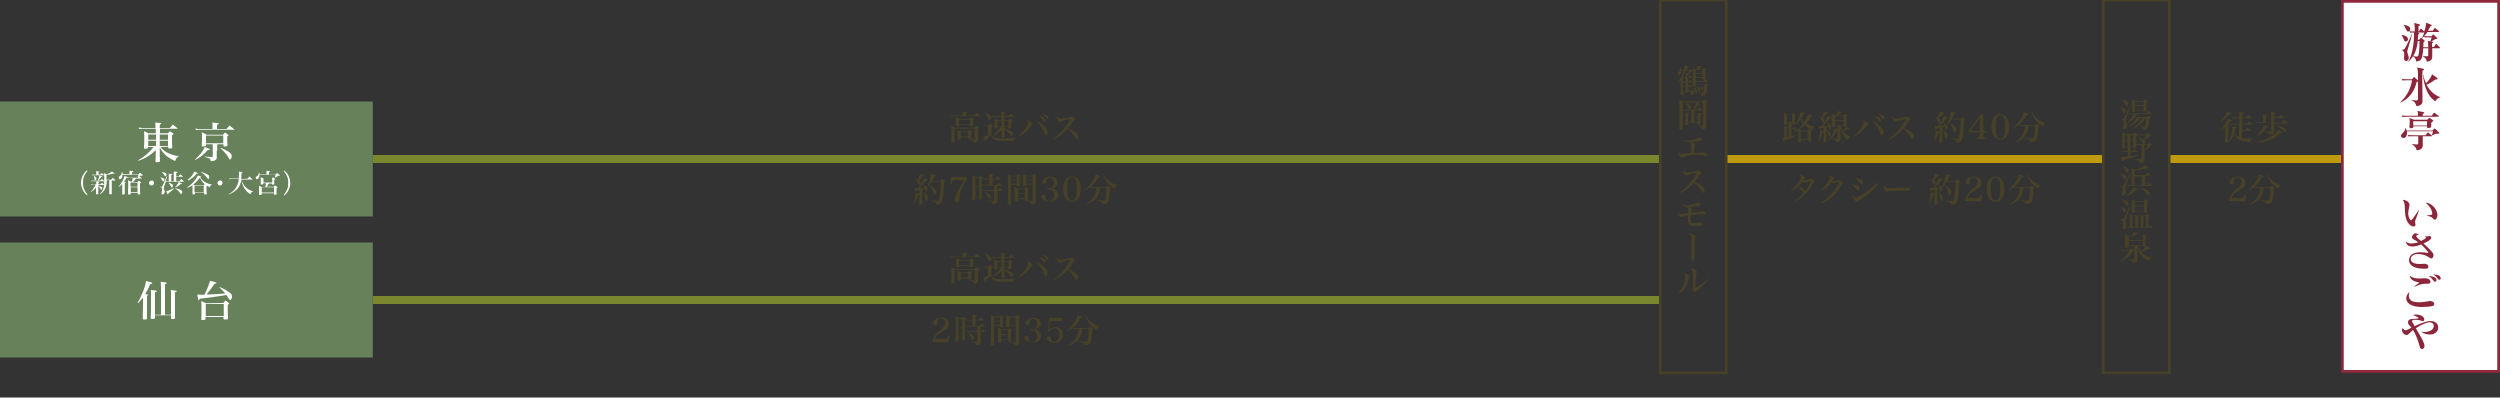 <?xml version="1.0" encoding="utf-8"?>
<!-- Generator: Adobe Illustrator 26.0.3, SVG Export Plug-In . SVG Version: 6.00 Build 0)  -->
<svg version="1.1" id="レイヤー_1" xmlns="http://www.w3.org/2000/svg" xmlns:xlink="http://www.w3.org/1999/xlink" x="0px"
	 y="0px" viewBox="0 0 1000 159" style="enable-background:new 0 0 1000 159;" xml:space="preserve">
<rect x="0" y="0" width="1000" height="159" fill="#333333" stroke="none"/>
<style type="text/css">
	.st0{fill:none;stroke:#BF9A0E;stroke-width:3.192;stroke-miterlimit:10;}
	.st1{fill:none;stroke:#7B872E;stroke-width:3.192;stroke-miterlimit:10;}
	.st2{fill:#474227;}
	.st3{fill:#67825A;}
	.st4{fill:#FFFFFF;}
	.st5{fill:#92283C;}
	.st6{fill:none;stroke:#474227;stroke-width:1.064;stroke-miterlimit:10;}
	.st7{fill:#8C263A;}
</style>
<line class="st0" x1="841.3" y1="63.6" x2="690.5" y2="63.6"/>
<line class="st0" x1="936.5" y1="63.6" x2="867.7" y2="63.6"/>
<line class="st1" x1="664" y1="63.6" x2="149.1" y2="63.6"/>
<line class="st1" x1="664" y1="120" x2="149.1" y2="120"/>
<g>
	<path class="st2" d="M389.6,46.2l0.9-1.1c0.7,0.5,0.9,0.6,1.5,1.2l0.1,0.1c0,0.1-0.1,0.1-0.1,0.1h-10.9c-0.3,0-0.8,0.1-1.1,0.1
		l-0.1-0.5c0.3,0.1,0.9,0.1,1.1,0.1h4.1v-0.7c0-0.2,0-0.4-0.1-0.9l0.9,0.1c0.7,0.1,1,0.2,1,0.3s-0.1,0.1-0.3,0.2
		c-0.1,0-0.2,0.1-0.2,0.1v0.9C386.4,46.2,389.6,46.2,389.6,46.2z M389.8,51c0.3-0.3,0.3-0.4,0.7-0.7c0.6,0.4,0.6,0.5,1.1,0.8
		c0.1,0.1,0.1,0.1,0.1,0.2c0,0.1-0.1,0.2-0.5,0.4v2v1.9V56c0,0.6-0.6,1-1.8,1c-0.1-0.8-0.3-1-1.5-1.2v-0.2c0.6,0,1.6,0.1,1.9,0.1
		c0.1,0,0.1-0.1,0.1-0.2v-4.1h-8.1v2.7c0,0.1,0,1.6,0,2.6c0,0.1-0.1,0.2-0.2,0.2c-0.2,0-0.6,0.1-0.8,0.1c-0.2,0-0.2,0-0.3-0.2
		c0-1,0.1-1.7,0.1-3.4c0-1.6,0-2.3-0.1-3.1c0.7,0.3,0.9,0.4,1.5,0.8L389.8,51L389.8,51z M387.9,47.6c0.3-0.3,0.3-0.3,0.6-0.6
		c0.5,0.3,0.6,0.4,1.1,0.7c0.1,0.1,0.1,0.1,0.1,0.1c0,0.1-0.1,0.2-0.4,0.4v0.5c0,0.1,0,0.1,0,1.1v0.4c0,0.1,0,0.2-0.1,0.2
		s-0.7,0.1-0.9,0.1c-0.2,0-0.2-0.1-0.3-0.2v-0.4h-4.4v0.3c0,0.1-0.1,0.2-0.1,0.2c-0.1,0-0.5,0-0.9,0c-0.1,0-0.2-0.1-0.2-0.2
		c0-0.7,0-1,0-1.7s0-1,0-1.6c0.7,0.3,0.8,0.3,1.4,0.6h4.1L387.9,47.6L387.9,47.6z M387.2,52.5c0.3-0.3,0.3-0.3,0.6-0.6
		c0.5,0.3,0.6,0.4,1,0.7c0.1,0,0.1,0.1,0.1,0.1c0,0.1,0,0.1-0.4,0.4v0.6c0,0.2,0,0.2,0,1.3v0.2c0,0.1-0.1,0.2-0.1,0.2
		c-0.1,0.1-0.4,0.1-0.7,0.1c-0.3,0-0.4,0-0.4-0.2V55h-3v0.7c0,0.1-0.1,0.1-0.1,0.1c-0.2,0.1-0.5,0.1-0.8,0.1c-0.2,0-0.2-0.1-0.3-0.2
		c0-0.7,0-1,0-2c0-0.7,0-0.7,0-1.7c0.7,0.3,0.7,0.3,1.3,0.6L387.2,52.5L387.2,52.5z M383.6,49.6h4.4v-1.7h-4.4V49.6z M384.3,54.6h3
		v-1.8h-3V54.6z"/>
	<path class="st2" d="M393.5,50.1c0.4,0.1,0.8,0.1,1.1,0.1h0.7c0.3-0.3,0.3-0.3,0.7-0.8c0.5,0.3,0.6,0.4,1,0.8
		c0.1,0.1,0.1,0.1,0.1,0.2c0,0.1,0,0.1-0.5,0.4V54c0.4,0.7,0.7,1,1.5,1.2c0.4,0.1,1.1,0.2,2.1,0.2c1.5,0,2.9-0.1,6-0.3v0.1
		c-0.5,0.2-0.8,0.6-0.8,1.2c-0.9,0-2.5,0-4,0c-2.2,0-3.1-0.2-3.9-0.7c-0.6-0.4-0.9-0.9-1.3-1.8c-0.4,0.6-1.2,1.6-1.7,2.1
		c0,0.1,0,0.2,0,0.3c0,0.2-0.1,0.3-0.2,0.3s-0.1-0.1-0.4-0.5c-0.2-0.3-0.4-0.9-0.6-1.2c0.5-0.2,1.1-0.5,1.9-1v-3.5h-0.8
		c-0.3,0-0.5,0-0.9,0.1L393.5,50.1z M394,44.9c0.9,0.4,1.5,0.8,2,1.3c0.4,0.4,0.6,0.6,0.6,0.9c0,0.5-0.5,1.1-0.9,1.1
		c-0.2,0-0.2-0.1-0.4-0.6c-0.4-1.2-0.7-1.8-1.5-2.6L394,44.9z M401.7,50.7v0.7c1,0.3,1.9,0.7,2.5,0.9c0.8,0.4,1.1,0.7,1.1,1.3
		c0,0.4-0.3,0.9-0.5,0.9c-0.1,0-0.2-0.1-0.4-0.3c-0.6-0.9-1.7-2-2.6-2.5c0,1,0,1.9,0.1,2.9c0,0.1-0.1,0.2-0.2,0.2
		c-0.1,0.1-0.5,0.1-0.8,0.1c-0.2,0-0.3-0.1-0.3-0.2c0.1-0.7,0.1-1.1,0.1-2.7c-0.9,1-2.3,1.9-3.6,2.3l-0.1-0.1c1.4-1,2.5-2.1,3.3-3.5
		H399v0.4c0,0.2-0.2,0.2-0.7,0.3H398c-0.2,0-0.3-0.1-0.3-0.2c0-0.8,0.1-1.2,0.1-1.7c0-0.8,0-1.5-0.1-2.1c0.6,0.3,0.7,0.3,1.3,0.6
		h1.5v-1.3h-2.1c-0.5,0-0.8,0-1.4,0.1l-0.1-0.5c0.6,0.1,0.9,0.1,1.5,0.1h2.1v-0.2c0-0.7,0-1-0.1-1.5l0.7,0.1c0.8,0.1,1,0.1,1,0.3
		c0,0.1-0.1,0.1-0.2,0.2c-0.1,0-0.1,0.1-0.2,0.1v1h1.8c0.4-0.5,0.5-0.6,0.9-1c0.6,0.5,0.7,0.6,1.3,1.1l0.1,0.1l-0.1,0.1h-4V48h1.7
		c0.3-0.3,0.3-0.3,0.6-0.6c0.5,0.3,0.5,0.3,0.9,0.7c0.1,0.1,0.1,0.1,0.1,0.2c0,0.1-0.1,0.2-0.5,0.4v0.4v1.5v0.5
		c0,0.2-0.1,0.3-0.6,0.3h-0.4c-0.1,0-0.2-0.1-0.2-0.1v-0.5h-1.6L401.7,50.7L401.7,50.7z M400.6,48.3H399v2.2h1.6V48.3z M403.4,48.3
		h-1.7v2.2h1.7V48.3z"/>
	<path class="st2" d="M407.4,54.4c1-0.8,2-1.9,2.8-3.1c0.7-1,1.1-1.8,1.1-2.2c0-0.3-0.2-0.5-0.8-0.8c0.2-0.1,0.3-0.1,0.4-0.1
		c0.3,0,0.9,0.2,1.4,0.6c0.5,0.3,0.7,0.6,0.7,0.8c0,0.1-0.1,0.2-0.2,0.4c-0.2,0.2-0.3,0.2-0.6,0.7c-1.3,1.7-3.1,3.2-4.7,3.9
		L407.4,54.4z M414.6,48.2c0.8,0.4,1.5,0.9,2.3,1.5c0.8,0.7,1.6,1.6,1.9,2.2c0.1,0.3,0.2,0.5,0.2,0.9c0,0.7-0.3,1.3-0.7,1.3
		c-0.3,0-0.3-0.1-0.5-0.7c-0.6-1.9-1.8-3.7-3.2-5L414.6,48.2z M416,46.4c1.7,0.6,2.2,1.1,2.2,1.7c0,0.3-0.2,0.6-0.4,0.6
		c-0.2,0-0.2,0-0.6-0.6s-0.8-1-1.4-1.5L416,46.4z M417.2,45.6c0.7,0.2,1.3,0.4,1.7,0.7c0.4,0.2,0.5,0.5,0.5,0.8s-0.2,0.6-0.4,0.6
		c-0.1,0-0.2-0.1-0.3-0.3c-0.4-0.7-0.9-1.2-1.7-1.7L417.2,45.6z"/>
	<path class="st2" d="M420.9,55.8c1.1-0.7,2.7-2,3.8-3.2c1.4-1.6,2.9-3.8,3.4-5c-0.9,0.1-3,0.6-3.6,1c-0.3,0.1-0.3,0.1-0.5,0.1
		c-0.3,0-0.7-0.3-1-0.9c-0.2-0.4-0.3-0.7-0.3-0.9c0-0.1,0-0.2,0.1-0.3c0.4,0.7,0.7,0.9,1.3,0.9c0.5,0,1.7-0.2,2.9-0.4
		c0.8-0.2,1-0.2,1.3-0.4c0.1-0.1,0.2-0.1,0.3-0.1c0.4,0,1.3,0.8,1.3,1.1c0,0.1-0.1,0.2-0.2,0.3c-0.3,0.2-0.3,0.3-0.8,0.9
		c-0.6,1-1,1.5-1.7,2.3c1.8,0.8,2.9,1.5,3.5,2.1c0.4,0.4,0.5,0.8,0.5,1.3c0,0.6-0.2,1-0.6,1c-0.2,0-0.3-0.1-0.5-0.5
		c-0.6-1.3-1.7-2.6-3.1-3.6C425.2,53.6,423.3,55,420.9,55.8L420.9,55.8z"/>
</g>
<g>
	<path class="st2" d="M368,75.9c-0.5,0.1-0.7,0.2-1.4,0.3c-0.1,0.3-0.1,0.5-0.2,0.5c-0.2,0-0.3-0.4-0.5-1.5c0.3,0,0.4,0,0.6,0
		c0.3,0,0.4,0,0.7,0c0.8-0.9,2.1-3.1,2.4-4c0.3,0.1,0.5,0.2,0.8,0.3c0.7,0.3,0.8,0.3,0.8,0.4s-0.1,0.2-0.6,0.2
		c-0.8,1.1-1.9,2.2-2.9,3.1c0.8,0,1.4-0.1,2.2-0.2c-0.1-0.4-0.3-0.6-0.6-1.1l0.1-0.1c0.5,0.4,1.1,0.8,1.4,1.2
		c0.3,0.3,0.3,0.5,0.3,0.7c0,0.4-0.4,0.9-0.7,0.9c-0.2,0-0.2-0.1-0.3-0.5c-0.1-0.3-0.1-0.4-0.2-0.7c-0.2,0.1-0.3,0.1-0.5,0.1
		c-0.1,0-0.2,0.1-0.5,0.1v2.8c0,0.5,0,0.6,0,1.9c0,0.4,0,0.4,0,1.2c0,0.2,0,0.2-0.2,0.3c-0.2,0-0.5,0.1-0.7,0.1s-0.3-0.1-0.3-0.2
		c0-1.8,0.1-2.9,0.1-3.2v-0.9c-0.1,0.1-0.1,0.1-0.4,0.2c-0.5,1.4-0.9,2.3-1.7,3.6l-0.2-0.1c0.4-1.1,0.8-3.1,0.8-4.3
		c1.1,0.3,1.4,0.4,1.5,0.5v-1.6C367.8,75.9,368,75.9,368,75.9z M366,71.5c0.5,0.2,0.7,0.3,1.1,0.5c0.4-0.9,0.8-2,0.9-2.5
		c1.7,0.5,1.9,0.6,1.9,0.7s-0.1,0.2-0.6,0.2c-0.9,0.9-1.2,1.3-1.8,1.7c0.6,0.4,0.7,0.6,0.7,0.9c0,0.5-0.3,0.9-0.6,0.9
		c-0.2,0-0.2-0.1-0.4-0.6C366.9,72.5,366.6,72.1,366,71.5L366,71.5z M369.6,76.8c0.6,0.5,1,1,1.3,1.5c0.2,0.3,0.3,0.6,0.3,0.8
		c0,0.5-0.4,1.2-0.8,1.2c-0.1,0-0.2-0.1-0.2-0.2s0-0.1-0.1-0.7c-0.1-1-0.3-1.8-0.7-2.5L369.6,76.8z M376.2,72.3
		c0.3-0.3,0.4-0.4,0.7-0.7c0.5,0.4,0.6,0.4,1,0.8c0.1,0.1,0.2,0.2,0.2,0.2c0,0.1-0.1,0.2-0.5,0.4c-0.2,4.7-0.3,5.8-0.8,7.5
		c-0.3,1-1,1.4-2.2,1.4c-0.1-0.9-0.4-1.1-2.2-1.5v-0.2c2.1,0.2,2.2,0.2,2.6,0.2c0.3,0,0.4-0.1,0.5-0.3c0.4-0.8,0.8-3.9,0.8-6.8
		c0-0.1,0-0.3,0-0.6h-3.6c-0.6,1-0.9,1.5-1.6,2.2l-0.2-0.2c0.7-1.1,1.4-3.6,1.5-5.1c1.8,0.4,1.9,0.4,1.9,0.6c0,0.1-0.1,0.2-0.5,0.3
		c-0.3,0.8-0.5,1.2-0.9,1.9h3.3L376.2,72.3L376.2,72.3z M372.3,74.2c0.7,0.4,1.2,0.9,1.8,1.5c0.4,0.4,0.5,0.7,0.5,1
		c0,0.5-0.4,1.2-0.8,1.2c-0.2,0-0.3-0.1-0.4-0.5c-0.3-1.1-0.7-2.1-1.3-3L372.3,74.2z"/>
	<path class="st2" d="M382,72c-0.6,0-0.8,0.1-1.1,0.6c-0.1,0.3-0.2,0.6-0.4,1.1h-0.4l0.4-2.9h6.2v0.9c-1.8,2.6-2.9,5.7-3,8.2
		c0,0.3-0.1,0.5-0.3,0.7c-0.2,0.1-0.4,0.2-0.8,0.2c-0.5,0-0.8-0.2-0.8-0.6c0-0.9,0.7-2.7,1.9-4.8c0.5-0.9,1.1-1.9,2-3.3L382,72
		L382,72z"/>
	<path class="st2" d="M389.2,80.2c-0.2,0-0.3-0.1-0.3-0.3c0.1-2.1,0.1-3.2,0.1-6.3c0-1.5,0-1.7-0.1-3.6c0.6,0.3,0.7,0.4,1.3,0.8h1.3
		c0.3-0.3,0.3-0.4,0.6-0.7c0.4,0.3,0.5,0.4,0.9,0.7c0.1,0.1,0.2,0.2,0.2,0.2c0,0.1-0.1,0.2-0.5,0.4v3.9c0,0.9,0,1.8,0,2.6v1.5
		c0,0.2-0.1,0.3-0.5,0.3h-0.4c-0.2,0-0.3-0.1-0.3-0.2v-0.8H390v1.1c0,0.2-0.1,0.3-0.5,0.3L389.2,80.2z M391.6,71.2h-1.5v3.4h1.5
		V71.2z M390.2,74.9v3.6h1.5v-3.6H390.2z M399,76h0.3l0.4-0.4l0.3-0.4c0.5,0.4,0.6,0.5,1,0.9l0.1,0.1l-0.1,0.1h-2v2
		c0,0.2,0,0.9,0,1.8c0,1.1-0.3,1.4-1.9,1.6c-0.1-0.9-0.5-1.1-2-1.3v-0.2c1,0.1,1.4,0.1,2.3,0.1c0.2,0,0.2-0.1,0.2-0.2v-3.8h-3.5
		c-0.5,0-0.7,0-1,0.1l-0.1-0.5c0.4,0.1,0.6,0.1,1.2,0.1h3.4v-1.8H394c-0.5,0-0.7,0-1,0.1l-0.1-0.5c0.4,0.1,0.5,0.1,1.1,0.1h1.7v-2.1
		h-1.6c-0.4,0-0.6,0-0.9,0.1l-0.1-0.5c0.3,0.1,0.6,0.1,1,0.1h1.6v-0.9c0-0.2,0-0.3-0.1-1.1c0.6,0.1,0.6,0.1,1.6,0.2
		c0.2,0,0.3,0.1,0.3,0.2s-0.1,0.2-0.6,0.3v1.3h1.3c0.3-0.3,0.5-0.7,0.8-1c0.6,0.5,0.7,0.6,1.2,1.1c0.1,0,0.1,0.1,0.1,0.1
		c0,0.1-0.1,0.1-0.1,0.1H397V74h1.7c0.3-0.4,0.5-0.6,0.8-1c0.6,0.5,0.7,0.6,1.3,1.1c0.1,0.1,0.1,0.1,0.1,0.1l-0.1,0.1H399V76z
		 M394,76.8c1.5,0.5,2.3,1.1,2.3,1.7c0,0.5-0.4,1-0.7,1c-0.2,0-0.2-0.1-0.3-0.4c-0.3-0.9-0.7-1.5-1.4-2.2L394,76.8z"/>
	<path class="st2" d="M404.4,73.8v7.7c0,0.2-0.1,0.3-0.6,0.3h-0.4c-0.2,0-0.3-0.1-0.3-0.2c0.1-1.4,0.1-3.8,0.1-7.8
		c0-2,0-3.4-0.1-4.2c0.6,0.3,0.7,0.4,1.3,0.7h2.2c0.1-0.2,0.5-0.5,0.7-0.7c0.3,0.2,0.6,0.5,0.9,0.7c0.1,0.1,0.1,0.1,0.1,0.2
		s-0.1,0.2-0.4,0.4v1.3c0,0.7,0,1.1,0,2c0,0.3-0.2,0.3-1,0.3c-0.1,0-0.2-0.1-0.3-0.2v-0.4h-2.2L404.4,73.8L404.4,73.8z M406.7,70.5
		h-2.4v1.3h2.4V70.5z M406.7,72.1h-2.4v1.4h2.4V72.1z M407.2,80.4c0,0.1-0.1,0.2-0.2,0.2c-0.2,0.1-0.5,0.1-0.8,0.1
		c-0.2,0-0.3-0.1-0.3-0.2c0-1.3,0-1.9,0-2.8c0-1.6,0-2.3-0.1-3c0.6,0.3,0.7,0.4,1.4,0.7h2.5c0.3-0.3,0.4-0.4,0.7-0.6
		c0.4,0.3,0.5,0.3,0.9,0.7c0.1,0.1,0.2,0.2,0.2,0.2c0,0.1-0.1,0.2-0.4,0.4c0,2.5,0,2.6,0,3.8c0,0.1,0,0.2-0.1,0.3
		c-0.1,0.1-0.5,0.1-0.8,0.1c-0.2,0-0.3,0-0.3-0.2v-0.4h-2.7L407.2,80.4L407.2,80.4z M410,75.7h-2.7v1.6h2.7V75.7z M407.2,77.5v1.8
		h2.7v-1.8H407.2z M410.5,73.8v0.3c0,0.2-0.2,0.3-0.8,0.3c-0.4,0-0.5,0-0.5-0.2c0-1,0-1.4,0-3.3c0-0.6,0-0.8,0-1.3
		c0.7,0.3,0.7,0.4,1.4,0.7h2.2c0.3-0.3,0.4-0.4,0.7-0.7c0.5,0.3,0.5,0.4,1,0.7c0.1,0.1,0.2,0.2,0.2,0.2c0,0.1-0.1,0.2-0.4,0.4v6.2
		c0,0.9,0,2,0,3.4c0,0.9-0.4,1.1-1.7,1.3c-0.2-0.9-0.4-1.1-1.6-1.3v-0.2c1.1,0.1,1.1,0.1,1.8,0.1c0.2,0,0.2,0,0.2-0.2v-6.4H410.5z
		 M413,70.5h-2.5v1.3h2.5V70.5z M413,72.1h-2.5v1.4h2.5V72.1z"/>
	<path class="st2" d="M420.3,75.4c0.8,0.1,1.3,0.2,1.8,0.5c0.7,0.4,1.1,1.1,1.1,2c0,1.7-1.3,2.7-3.4,2.7c-1.8,0-3.2-0.9-3.2-2
		c0-0.5,0.3-0.7,0.9-0.7c0.3,0,0.5,0.1,0.6,0.3c0.1,0.1,0.1,0.1,0.1,0.7c0,0.4,0.2,0.8,0.4,1.1c0.2,0.3,0.7,0.4,1.1,0.4
		c1.2,0,1.9-0.9,1.9-2.4c0-1-0.3-1.7-0.9-2c-0.4-0.2-1-0.3-1.5-0.3h-0.5v-0.4h0.5c1.4,0,2.3-0.8,2.3-2.2c0-0.5-0.1-1-0.3-1.3
		c-0.2-0.4-0.7-0.7-1.3-0.7c-0.9,0-1.4,0.6-1.4,1.6c0,0.4,0,0.5-0.1,0.6s-0.3,0.2-0.6,0.2c-0.6,0-0.9-0.2-0.9-0.6
		c0-1.2,1.4-2.2,3.1-2.2c0.9,0,1.8,0.3,2.3,0.7c0.5,0.4,0.7,1,0.7,1.6c0,1.3-1,2.1-2.7,2.3V75.4z"/>
	<path class="st2" d="M431.4,72c0.6,0.9,0.9,2.2,0.9,3.7c0,1.4-0.3,2.7-0.9,3.6c-0.5,0.9-1.5,1.4-2.6,1.4s-2.1-0.5-2.6-1.4
		c-0.6-0.9-0.9-2.2-0.9-3.6c0-1.5,0.3-2.8,0.9-3.7c0.6-0.9,1.5-1.4,2.6-1.4S430.8,71.1,431.4,72z M427.2,72.4
		c-0.2,0.7-0.3,1.8-0.3,3.2c0,3.2,0.6,4.7,1.9,4.7s1.9-1.4,1.9-4.7c0-3.2-0.6-4.7-1.9-4.7C428,70.9,427.5,71.4,427.2,72.4z"/>
	<path class="st2" d="M434.1,75.8c1.9-1.5,3.5-3.8,4.2-6.1c0.8,0.3,1.6,0.6,1.7,0.7c0.1,0,0.1,0.1,0.1,0.1c0,0.1-0.1,0.2-0.7,0.3
		c-1.4,2.6-2.8,4-5.2,5.2L434.1,75.8z M440,75.1c-0.4,3.6-1.9,5.5-5.4,6.7l-0.1-0.2c2.7-1.6,3.8-3.4,4.1-6.5h-1.1
		c-0.3,0-0.7,0-1.1,0.1l-0.1-0.5c0.4,0.1,0.7,0.1,1.1,0.1h5.1c0.3-0.3,0.4-0.4,0.7-0.6c0.5,0.4,0.6,0.4,1,0.8
		c0.1,0.1,0.2,0.2,0.2,0.2c0,0.1-0.1,0.2-0.4,0.3c-0.2,3-0.4,4.6-0.8,5.3c-0.3,0.5-1,0.8-2.4,0.8c0-0.8-0.3-1-2-1.4V80
		c1.3,0.2,2.2,0.2,2.6,0.2c0.5,0,0.7-0.1,0.8-0.6c0.2-1,0.4-2.5,0.4-4.5C442.6,75.1,440,75.1,440,75.1z M441.6,69.7L441.6,69.7
		c0,0.5,0.5,1.3,1.3,2.1c0.6,0.6,1.3,1.1,2.2,1.6c0.6,0.3,0.9,0.4,1.8,0.6v0.1c-0.5,0.2-0.9,0.6-1.2,1.3c-2.1-1.3-3.3-2.8-4.2-5
		c-0.1-0.3-0.3-0.5-0.4-0.7H441.6z"/>
</g>
<g>
	<path class="st2" d="M716.6,54.5c0.2-0.1,0.5-0.1,0.7-0.2l0.6-0.1c0.2,0,0.3-0.1,0.5-0.1s0.1,0,0.3-0.1v0.2
		c-1.3,0.7-1.7,0.9-4.9,2.1c0,0.4-0.1,0.5-0.2,0.5c-0.1,0-0.3-0.3-0.6-1.7c0.4,0,0.4,0,0.7-0.1v-3.4c0-0.5,0-0.7-0.1-1.1
		c1.5,0.2,1.6,0.2,1.6,0.4c0,0.1-0.1,0.2-0.4,0.3v3.7l0.7-0.1v-5.6h-0.7v0.5c0,0.2-0.1,0.2-0.5,0.2h-0.4c-0.2,0-0.3-0.1-0.3-0.2
		c0-0.7,0-1.9,0-3.5c0-0.3,0-0.6,0-1.1c0.6,0.3,0.7,0.4,1.3,0.7h1.8c0.3-0.3,0.3-0.4,0.6-0.7c0.4,0.3,0.5,0.3,0.9,0.7
		c0.1,0.1,0.2,0.2,0.2,0.2c0,0.1-0.1,0.2-0.4,0.4c0,0.5,0,0.8,0,1.1c0,0.5,0,0.7,0,2c0,0.1,0,0.2-0.1,0.2c-0.1,0.1-0.5,0.1-0.9,0.1
		c-0.1,0-0.2-0.1-0.2-0.2v-0.3h-0.2v2.2h0.5c0.3-0.4,0.3-0.5,0.6-0.8c0.5,0.4,0.5,0.5,1,0.9v0.1c0,0.1-0.1,0.1-0.2,0.1h-2v2.7
		L716.6,54.5L716.6,54.5z M714.8,48.8h2v-2.9h-2V48.8z M722.9,46.3c0.3-0.3,0.4-0.4,0.7-0.7c0.5,0.4,0.6,0.4,1,0.8
		c0.1,0.1,0.2,0.1,0.2,0.2c0,0.1-0.1,0.2-0.6,0.3c-0.7,1.2-1.1,1.8-1.8,2.5c1.2,0.7,2,1,3.5,1.2v0.1c-0.4,0.3-0.7,0.6-0.8,1.3
		c-1.5-0.5-2.3-1-3.2-2c-0.6,0.6-1.4,1.2-2.2,1.7c0.3,0.2,0.4,0.2,0.8,0.5h2.5c0.3-0.3,0.3-0.3,0.6-0.6c0.5,0.3,0.5,0.3,1,0.6
		c0.1,0.1,0.2,0.1,0.2,0.2c0,0.1-0.1,0.1-0.4,0.3c0,1.8,0,2.5,0.1,3.6c0,0.1,0,0.2-0.1,0.2c-0.2,0.1-0.6,0.1-0.9,0.1
		c-0.2,0-0.2-0.1-0.3-0.2V56h-2.7v0.6c0,0.1-0.1,0.2-0.2,0.2c-0.2,0-0.4,0.1-0.7,0.1c-0.2,0-0.3-0.1-0.3-0.2c0-1.2,0-1.9,0-2.7v-1.8
		c-0.5,0.3-0.8,0.4-1.7,0.8l-0.1-0.1c1.6-1,2.7-2,3.8-3.3c-0.5-0.6-0.8-1.1-1.1-1.9c-0.7,1-1.1,1.5-2,2.1l-0.1-0.1
		c0.9-1.2,1.9-3.5,2.1-4.9c1.8,0.4,1.8,0.4,1.8,0.6c0,0.1-0.2,0.2-0.6,0.3c-0.2,0.5-0.3,0.6-0.4,0.9h1.9V46.3z M720.7,46.6
		c-0.1,0.3-0.3,0.4-0.4,0.7c0.4,0.8,0.7,1.2,1.3,1.6c0.6-0.9,0.9-1.3,1.3-2.3H720.7z M720.3,55.7h2.7v-3.2h-2.7V55.7z"/>
	<path class="st2" d="M729.6,51.1c-0.4,0.1-0.8,0.2-1.3,0.3c-0.1,0.4-0.1,0.5-0.3,0.5c-0.1,0-0.2-0.2-0.4-1.5c0.3,0,0.4,0,0.7,0
		c0.1,0,0.1,0,0.6,0c0.8-1.2,1.8-3,2.2-4.1c1.3,0.5,1.5,0.7,1.5,0.8s-0.1,0.2-0.6,0.2c-0.9,1.2-2.3,2.7-2.7,3.1
		c1.1,0,1.5-0.1,2.1-0.1c-0.2-0.5-0.3-0.8-0.6-1.3l0.1-0.1c0.5,0.3,0.7,0.5,1.1,0.9c0.4,0.4,0.5,0.6,0.5,0.9c0,0.5-0.3,1-0.6,1
		c-0.1,0-0.2-0.1-0.2-0.2c0,0,0,0-0.1-0.4c0-0.1-0.1-0.3-0.1-0.5c-0.3,0.1-0.6,0.2-0.9,0.3v2.7c0,1.3,0,1.3,0,3
		c0,0.2-0.1,0.3-0.5,0.3h-0.4c-0.2,0-0.3-0.1-0.3-0.2c0.1-1.3,0.1-2.2,0.1-3v-1c-0.1,0-0.2,0.1-0.4,0.1c-0.4,1.4-1,2.9-1.6,3.7
		l-0.2-0.1c0.4-1.3,0.8-3.3,0.8-4.4c0.2,0.1,0.5,0.1,0.7,0.2c0.4,0.1,0.5,0.1,0.7,0.2v-1.3C729.5,51.1,729.6,51.1,729.6,51.1z
		 M727.8,46.7c0.5,0.2,0.7,0.3,0.9,0.5c0.4-1,0.8-2.2,0.8-2.6c1.7,0.6,1.8,0.6,1.8,0.7c0,0.1-0.2,0.2-0.6,0.2
		c-0.8,0.9-1.1,1.3-1.6,1.8c0.5,0.4,0.7,0.6,0.7,0.9c0,0.5-0.3,1-0.6,1c-0.2,0-0.2-0.1-0.4-0.6c-0.2-0.7-0.5-1.3-1-1.8L727.8,46.7z
		 M730.9,51.9c0.9,0.7,1.4,1.3,1.4,1.8c0,0.4-0.4,1-0.7,1c-0.1,0-0.2-0.1-0.2-0.2c0-0.1,0-0.1-0.1-0.7c-0.1-0.9-0.3-1.3-0.6-1.7
		L730.9,51.9z M733.6,51.9c0.2-0.3,0.3-0.3,0.5-0.6c0.4,0.3,0.5,0.4,0.8,0.7c0.1,0.1,0.1,0.2,0.1,0.2c0,0.1-0.1,0.1-0.3,0.2
		c-0.7,1.7-1.9,3-3.4,3.9l-0.1-0.2c1-0.8,2.1-2.6,2.4-4h-0.9c-0.3,0-0.5,0-0.7,0.1l-0.1-0.4c0.3,0.1,0.5,0.1,0.7,0.1H733.6z
		 M737.3,46.2c0.3-0.3,0.3-0.4,0.6-0.7c0.4,0.3,0.5,0.3,0.9,0.6c0.1,0.1,0.2,0.2,0.2,0.3s-0.1,0.2-0.4,0.3c0,0.7,0,1.1,0,1.4
		c0,0.8,0,1.2,0.1,2.3c0,0.1,0,0.2-0.1,0.2c-0.1,0.1-0.5,0.1-0.9,0.1c-0.2,0-0.2,0-0.3-0.2v-0.4h-1.1c0.1,0.9,0.4,1.6,0.9,2.3
		c0.4-0.3,1-1.2,1.2-1.7c1.3,0.7,1.4,0.8,1.4,0.9c0,0.1-0.1,0.1-0.3,0.1c-0.1,0-0.2,0-0.4,0c-0.6,0.4-1.1,0.6-1.8,0.9
		c0.6,0.8,1.8,1.7,2.8,2.1v0.2c-0.4,0.1-0.7,0.5-0.9,1.2c-1.6-1.3-2.7-3.2-3-5.4V53v0.9c0,0.8,0,0.9,0,1.8c0,0.8-0.3,1.1-1.7,1.2
		c-0.1-0.8-0.3-0.9-1.6-1.3v-0.2c0.8,0.1,1.2,0.1,1.9,0.1c0.2,0,0.2,0,0.2-0.2v-5.2h-1.1v0.3c0,0.1,0,0.2-0.2,0.2
		c-0.2,0.1-0.4,0.1-0.7,0.1c-0.2,0-0.3,0-0.3-0.2c0-1.8,0-1.8,0-2c0-1.1,0-2.6,0-3.1c0.6,0.3,0.7,0.3,1.3,0.7h0.6
		c0.2-0.5,0.3-1.3,0.3-1.6c1.8,0.4,1.8,0.4,1.8,0.5s-0.1,0.1-0.2,0.2c-0.1,0-0.1,0-0.4,0.1c-0.5,0.4-0.7,0.6-1,0.9H737.3z M737.4,48
		v-1.5h-3.3V48H737.4z M734.1,48.3V50h3.3v-1.7H734.1z"/>
	<path class="st2" d="M741.6,54.4c1-0.8,2-1.9,2.8-3.1c0.7-1,1.1-1.8,1.1-2.2c0-0.3-0.2-0.5-0.8-0.8c0.2-0.1,0.3-0.1,0.4-0.1
		c0.3,0,0.9,0.2,1.4,0.6c0.5,0.3,0.7,0.6,0.7,0.8c0,0.1-0.1,0.2-0.2,0.4c-0.2,0.2-0.3,0.2-0.6,0.7c-1.3,1.7-3.1,3.2-4.7,3.9
		L741.6,54.4z M748.9,48.2c0.8,0.4,1.5,0.9,2.3,1.5c0.8,0.7,1.6,1.6,1.9,2.2c0.1,0.3,0.2,0.5,0.2,0.9c0,0.7-0.3,1.3-0.7,1.3
		c-0.3,0-0.3-0.1-0.5-0.7c-0.6-1.9-1.8-3.7-3.2-5V48.2z M750.2,46.4c1.7,0.6,2.2,1.1,2.2,1.7c0,0.3-0.2,0.6-0.4,0.6s-0.2,0-0.6-0.6
		c-0.4-0.6-0.8-1-1.4-1.5L750.2,46.4z M751.5,45.6c0.7,0.2,1.3,0.4,1.7,0.7c0.4,0.2,0.5,0.5,0.5,0.8s-0.2,0.6-0.4,0.6
		c-0.1,0-0.2-0.1-0.3-0.3c-0.4-0.7-0.9-1.2-1.7-1.7L751.5,45.6z"/>
	<path class="st2" d="M755.2,55.8c1.1-0.7,2.7-2,3.8-3.2c1.4-1.6,2.9-3.8,3.4-5c-0.9,0.1-3,0.6-3.6,1c-0.3,0.1-0.3,0.1-0.5,0.1
		c-0.3,0-0.7-0.3-1-0.9c-0.2-0.4-0.3-0.7-0.3-0.9c0-0.1,0-0.2,0.1-0.3c0.4,0.7,0.7,0.9,1.3,0.9c0.5,0,1.7-0.2,2.9-0.4
		c0.8-0.2,1-0.2,1.3-0.4c0.1-0.1,0.2-0.1,0.3-0.1c0.4,0,1.3,0.8,1.3,1.1c0,0.1-0.1,0.2-0.2,0.3c-0.3,0.2-0.3,0.3-0.8,0.9
		c-0.6,1-1,1.5-1.7,2.3c1.8,0.8,2.9,1.5,3.5,2.1c0.4,0.4,0.5,0.8,0.5,1.3c0,0.6-0.2,1-0.6,1c-0.2,0-0.3-0.1-0.5-0.5
		c-0.6-1.3-1.7-2.6-3.1-3.6c-1.8,2.1-3.7,3.5-6,4.4L755.2,55.8z"/>
	<path class="st2" d="M776,51.1c-0.5,0.1-0.7,0.2-1.4,0.3c-0.1,0.3-0.1,0.5-0.2,0.5c-0.2,0-0.3-0.4-0.5-1.5c0.3,0,0.4,0,0.6,0
		c0.3,0,0.4,0,0.7,0c0.8-0.9,2.1-3.1,2.4-4c0.3,0.1,0.5,0.2,0.8,0.3c0.7,0.3,0.8,0.3,0.8,0.4c0,0.1-0.1,0.2-0.6,0.2
		c-0.8,1.1-1.9,2.2-2.9,3.1c0.8,0,1.4-0.1,2.2-0.2c-0.1-0.4-0.3-0.6-0.6-1.1l0.1-0.1c0.5,0.4,1.1,0.8,1.4,1.2
		c0.3,0.3,0.3,0.5,0.3,0.7c0,0.4-0.4,0.9-0.7,0.9c-0.2,0-0.2-0.1-0.3-0.5c-0.1-0.3-0.1-0.4-0.2-0.7c-0.2,0.1-0.3,0.1-0.5,0.1
		c-0.1,0-0.2,0.1-0.5,0.1v2.8c0,0.5,0,0.6,0,1.9c0,0.4,0,0.4,0,1.2c0,0.2,0,0.2-0.2,0.3c-0.2,0-0.5,0.1-0.7,0.1s-0.3-0.1-0.3-0.2
		c0-1.8,0.1-2.9,0.1-3.2v-0.9c-0.1,0.1-0.1,0.1-0.4,0.2c-0.5,1.4-0.9,2.3-1.7,3.6l-0.2-0.1c0.4-1.1,0.8-3.1,0.8-4.3
		c1.1,0.3,1.4,0.4,1.5,0.5v-1.6H776z M773.9,46.7c0.5,0.2,0.7,0.3,1.1,0.5c0.4-0.9,0.8-2.1,0.9-2.5c1.7,0.5,1.9,0.6,1.9,0.7
		c0,0.1-0.1,0.2-0.6,0.2c-0.9,0.9-1.2,1.3-1.8,1.7c0.6,0.4,0.7,0.6,0.7,0.9c0,0.5-0.3,0.9-0.6,0.9c-0.2,0-0.2-0.1-0.4-0.6
		C774.8,47.7,774.5,47.3,773.9,46.7L773.9,46.7z M777.5,51.9c0.6,0.5,1,1,1.3,1.5c0.2,0.3,0.3,0.6,0.3,0.8c0,0.5-0.4,1.2-0.8,1.2
		c-0.1,0-0.2-0.1-0.2-0.2c0-0.1,0-0.1-0.1-0.7c-0.1-1-0.3-1.8-0.7-2.5L777.5,51.9z M784.2,47.4c0.3-0.3,0.4-0.4,0.7-0.7
		c0.5,0.4,0.6,0.4,1,0.8c0.1,0.1,0.2,0.2,0.2,0.2c0,0.1-0.1,0.2-0.5,0.4c-0.2,4.7-0.3,5.8-0.8,7.5c-0.3,1-1,1.4-2.3,1.4
		c-0.1-0.9-0.4-1.1-2.2-1.5v-0.2c2.1,0.2,2.2,0.2,2.6,0.2c0.3,0,0.4-0.1,0.5-0.3c0.4-0.8,0.8-3.9,0.8-6.8c0-0.1,0-0.3,0-0.6h-3.6
		c-0.6,1-0.9,1.5-1.6,2.2l-0.2-0.2c0.7-1.1,1.4-3.6,1.5-5.1c1.8,0.4,1.9,0.4,1.9,0.6c0,0.1-0.1,0.2-0.5,0.3
		c-0.3,0.8-0.5,1.2-0.9,1.9h3.4L784.2,47.4L784.2,47.4z M780.3,49.3c0.7,0.4,1.2,0.9,1.8,1.5c0.4,0.4,0.5,0.7,0.5,1
		c0,0.5-0.4,1.2-0.8,1.2c-0.2,0-0.3-0.1-0.4-0.5c-0.3-1.1-0.7-2.1-1.3-3L780.3,49.3z"/>
	<path class="st2" d="M793.3,53.9c0,0.7,0.1,1,0.3,1.2c0.2,0.1,0.3,0.1,0.8,0.1v0.4h-3.7v-0.4h0.3c0.7,0,0.9-0.3,0.9-1.3v-1h-4.4
		v-0.6l4.7-6.5h1.1v6.6h1.4V53h-1.4L793.3,53.9L793.3,53.9z M791.9,47.1l-3.8,5.3h3.8V47.1z"/>
	<path class="st2" d="M802.7,47.1c0.6,0.9,0.9,2.2,0.9,3.7c0,1.4-0.3,2.7-0.9,3.6c-0.5,0.9-1.5,1.4-2.6,1.4s-2.1-0.5-2.6-1.4
		c-0.6-0.9-0.9-2.2-0.9-3.6c0-1.5,0.3-2.8,0.9-3.7c0.6-0.9,1.5-1.4,2.6-1.4C801.2,45.7,802.2,46.2,802.7,47.1z M798.6,47.6
		c-0.2,0.7-0.3,1.8-0.3,3.2c0,3.2,0.6,4.7,1.9,4.7c1.3,0,1.9-1.4,1.9-4.7c0-3.2-0.6-4.7-1.9-4.7C799.4,46.1,798.9,46.6,798.6,47.6z"
		/>
	<path class="st2" d="M805.4,50.9c1.9-1.5,3.5-3.8,4.2-6.1c0.8,0.3,1.6,0.6,1.7,0.7c0.1,0,0.1,0.1,0.1,0.1c0,0.1-0.1,0.2-0.7,0.3
		c-1.4,2.6-2.8,4-5.2,5.2L805.4,50.9z M811.4,50.3c-0.4,3.6-1.9,5.5-5.4,6.7l-0.1-0.2c2.7-1.6,3.8-3.4,4.1-6.5h-1.1
		c-0.3,0-0.7,0-1.1,0.1l-0.1-0.5c0.4,0.1,0.7,0.1,1.1,0.1h5.1c0.3-0.3,0.4-0.4,0.7-0.6c0.5,0.4,0.6,0.4,1,0.8
		c0.1,0.1,0.2,0.2,0.2,0.2c0,0.1-0.1,0.2-0.4,0.3c-0.2,3-0.4,4.6-0.8,5.3c-0.3,0.5-1,0.8-2.4,0.8c0-0.8-0.3-1-2-1.4v-0.2
		c1.3,0.2,2.2,0.2,2.6,0.2c0.5,0,0.7-0.1,0.8-0.6c0.2-1,0.4-2.5,0.4-4.5C814,50.3,811.4,50.3,811.4,50.3z M813,44.9L813,44.9
		c0,0.5,0.5,1.3,1.3,2.1c0.6,0.6,1.3,1.1,2.2,1.6c0.6,0.3,0.9,0.4,1.8,0.6v0.1c-0.5,0.2-0.9,0.6-1.2,1.3c-2.1-1.3-3.3-2.8-4.2-5
		c-0.1-0.3-0.3-0.5-0.4-0.7L813,44.9z"/>
</g>
<g>
	<path class="st2" d="M716.5,81.3c1.9-1.1,3.7-2.6,4.9-4.1c-0.2,0-0.3-0.2-0.5-0.5c-0.6-1-1-1.5-1.7-2.1c-0.7,0.7-1.9,1.5-2.8,1.9
		l-0.1-0.2c1-0.8,1.9-1.8,2.8-3c0.9-1.1,1.3-1.9,1.3-2.3c0-0.3-0.2-0.5-0.8-0.9c0.1-0.1,0.1-0.1,0.3-0.1c0.4,0,1,0.2,1.5,0.5
		c0.4,0.2,0.5,0.4,0.5,0.6s-0.1,0.3-0.7,1c0.2,0,0.2,0,0.3,0c0.3,0,1-0.1,1.8-0.3c0.6-0.1,0.6-0.1,0.9-0.3c0.1,0,0.1-0.1,0.2-0.1
		c0.2,0,0.4,0.1,0.7,0.3c0.4,0.4,0.7,0.7,0.7,0.9c0,0.1-0.1,0.2-0.2,0.3c-0.2,0.1-0.3,0.3-0.5,0.7c-2.2,3.8-5,6.3-8.4,7.4
		L716.5,81.3z M722.1,73c-0.2,0.1-0.3,0.1-0.4,0.1c-0.2,0-0.5-0.1-0.8-0.4c-0.6,0.7-1.1,1.3-1.5,1.7c1.9,0.8,2.6,1.4,2.6,2.2
		c0.8-1,2-3,2.3-4C723.8,72.6,722.9,72.8,722.1,73z"/>
	<path class="st2" d="M728.1,76.4c1.1-0.9,2.4-2.4,3.3-3.9c0.4-0.7,0.6-1.1,0.6-1.3c0-0.2-0.1-0.3-0.2-0.5c-0.2-0.2-0.2-0.2-0.6-0.4
		c0.1-0.1,0.2-0.1,0.3-0.1c0.4,0,0.9,0.2,1.4,0.5c0.4,0.3,0.6,0.5,0.6,0.7s0,0.2-0.4,0.7c-0.1,0.1-0.3,0.4-0.4,0.5
		c0.1,0,0.2,0,0.3,0c0.3,0,1-0.1,1.6-0.2c0.4-0.1,0.6-0.1,0.9-0.3c0.1-0.1,0.2-0.1,0.3-0.1c0.2,0,0.5,0.2,0.8,0.5s0.5,0.6,0.5,0.7
		s-0.1,0.3-0.2,0.4c-0.3,0.2-0.3,0.3-0.7,0.9c-1.4,2.3-2.6,3.8-4.5,5.1c-1.1,0.8-2.3,1.4-3.3,1.7l-0.1-0.2c1.1-0.6,1.8-1.1,2.9-2.1
		c1.7-1.6,3-3.3,4-5.3c0.2-0.4,0.3-0.7,0.3-0.8c0,0,0-0.1-0.1-0.1c-0.2,0-0.9,0.2-1.6,0.4c-0.2,0.1-0.3,0.1-0.4,0.1
		c-0.3,0-0.5-0.1-0.8-0.4C731.5,74.3,729.7,75.9,728.1,76.4L728.1,76.4z"/>
	<path class="st2" d="M740.6,73.7c1.1,0.1,2.1,0.4,2.6,0.7c0.4,0.2,0.5,0.5,0.5,0.9c0,0.5-0.2,0.8-0.5,0.8c-0.2,0-0.3-0.1-0.5-0.4
		C742,74.8,741.4,74.2,740.6,73.7L740.6,73.7z M751.2,73.3c-0.6,1.1-1.5,2.1-2.8,3.4c-1.1,1.1-2.7,2.2-4.6,3.3
		c-0.4,0.2-0.5,0.3-0.7,0.5c-0.1,0.1-0.2,0.2-0.4,0.2c-0.6,0-1.7-1.4-1.7-2.2c0-0.1,0-0.2,0.1-0.4c0.3,0.6,0.7,0.9,1.1,0.9
		c0.4,0,1.4-0.5,2.8-1.3c2.1-1.2,4.3-2.9,5.9-4.6L751.2,73.3z M742.1,71.2c1.3,0.2,2.1,0.5,2.6,0.8c0.3,0.2,0.5,0.5,0.5,0.9
		c0,0.5-0.2,0.8-0.5,0.8c-0.2,0-0.3-0.1-0.5-0.4c-0.6-0.9-1.3-1.5-2.1-2V71.2z"/>
	<path class="st2" d="M754.1,74.9c0.3,0.2,0.6,0.3,1.3,0.3c0.2,0,2.3,0,5.4-0.1c0.4,0,0.8,0,1.2,0c1.4,0,1.7,0,2,0.2
		c0.1,0.1,0.2,0.2,0.2,0.3c0,0.3-0.2,0.5-0.7,0.6s-0.9,0.1-6.1,0.2c-1.8,0-2.1,0.1-2.4,0.2c-0.1,0-0.2,0.1-0.3,0.1
		c-0.3,0-0.6-0.3-0.9-0.8c-0.3-0.5-0.4-0.9-0.4-1.2c0-0.2,0-0.3,0.1-0.4C753.8,74.6,753.9,74.7,754.1,74.9z"/>
	<path class="st2" d="M774,75.9c-0.5,0.1-0.7,0.2-1.4,0.3c-0.1,0.3-0.1,0.5-0.2,0.5c-0.2,0-0.3-0.4-0.5-1.5c0.3,0,0.4,0,0.6,0
		c0.3,0,0.4,0,0.7,0c0.8-0.9,2.1-3.1,2.4-4c0.3,0.1,0.5,0.2,0.8,0.3c0.7,0.3,0.8,0.3,0.8,0.4s-0.1,0.2-0.6,0.2
		c-0.8,1.1-1.9,2.2-2.9,3.1c0.8,0,1.4-0.1,2.2-0.2c-0.1-0.4-0.3-0.6-0.6-1.1l0.1-0.1c0.5,0.4,1.1,0.8,1.4,1.2
		c0.3,0.3,0.3,0.5,0.3,0.7c0,0.4-0.4,0.9-0.7,0.9c-0.2,0-0.2-0.1-0.3-0.5c-0.1-0.3-0.1-0.4-0.2-0.7c-0.2,0.1-0.3,0.1-0.5,0.1
		c-0.1,0-0.2,0.1-0.5,0.1v2.8c0,0.5,0,0.6,0,1.9c0,0.4,0,0.4,0,1.2c0,0.2,0,0.2-0.2,0.3c-0.2,0-0.5,0.1-0.7,0.1s-0.3-0.1-0.3-0.2
		c0-1.8,0.1-2.9,0.1-3.2v-0.9c-0.1,0.1-0.1,0.1-0.4,0.2c-0.5,1.4-0.9,2.3-1.7,3.6l-0.2-0.1c0.4-1.1,0.8-3.1,0.8-4.3
		c1.1,0.3,1.4,0.4,1.5,0.5v-1.6C773.8,75.9,774,75.9,774,75.9z M772,71.5c0.5,0.2,0.7,0.3,1.1,0.5c0.4-0.9,0.8-2,0.9-2.5
		c1.7,0.5,1.9,0.6,1.9,0.7s-0.1,0.2-0.6,0.2c-0.9,0.9-1.2,1.3-1.8,1.7c0.6,0.4,0.7,0.6,0.7,0.9c0,0.5-0.3,0.9-0.6,0.9
		c-0.2,0-0.2-0.1-0.4-0.6C772.9,72.5,772.6,72.1,772,71.5L772,71.5z M775.6,76.8c0.6,0.5,1,1,1.3,1.5c0.2,0.3,0.3,0.6,0.3,0.8
		c0,0.5-0.4,1.2-0.8,1.2c-0.1,0-0.2-0.1-0.2-0.2s0-0.1-0.1-0.7c-0.1-1-0.3-1.8-0.7-2.5L775.6,76.8z M782.2,72.3
		c0.3-0.3,0.4-0.4,0.7-0.7c0.5,0.4,0.6,0.4,1,0.8c0.1,0.1,0.2,0.2,0.2,0.2c0,0.1-0.1,0.2-0.5,0.4c-0.2,4.7-0.3,5.8-0.8,7.5
		c-0.3,1-1,1.4-2.3,1.4c-0.1-0.9-0.4-1.1-2.2-1.5v-0.2c2.1,0.2,2.2,0.2,2.6,0.2c0.3,0,0.4-0.1,0.5-0.3c0.4-0.8,0.8-3.9,0.8-6.8
		c0-0.1,0-0.3,0-0.6h-3.6c-0.6,1-0.9,1.5-1.6,2.2l-0.2-0.2c0.7-1.1,1.4-3.6,1.5-5.1c1.8,0.4,1.9,0.4,1.9,0.6c0,0.1-0.1,0.2-0.5,0.3
		c-0.3,0.8-0.5,1.2-0.9,1.9h3.4L782.2,72.3L782.2,72.3z M778.3,74.2c0.7,0.4,1.2,0.9,1.8,1.5c0.4,0.4,0.5,0.7,0.5,1
		c0,0.5-0.4,1.2-0.8,1.2c-0.2,0-0.3-0.1-0.4-0.5c-0.3-1.1-0.7-2.1-1.3-3L778.3,74.2z"/>
	<path class="st2" d="M786,80.4c0.3-2.1,1-3.2,3.6-5.3c0.6-0.5,0.9-0.8,1.1-1.2c0.2-0.4,0.3-0.7,0.3-1.1c0-1.1-0.7-1.9-1.6-1.9
		c-0.7,0-1.2,0.3-1.4,1c-0.1,0.3-0.1,0.4-0.1,1.1c0,0.5-0.2,0.7-0.8,0.7s-0.8-0.2-0.8-0.6c0-1.4,1.4-2.4,3.2-2.4
		c1.9,0,3.1,0.9,3.1,2.4c0,1.2-0.5,1.9-2,2.7c-2.4,1.4-3.3,2.2-3.8,3.4h3.9c1,0,1.4-0.3,1.7-1.5l0.4,0.1l-0.4,2.7L786,80.4L786,80.4
		z"/>
	<path class="st2" d="M800.8,72c0.6,0.9,0.9,2.2,0.9,3.7c0,1.4-0.3,2.7-0.9,3.6c-0.5,0.9-1.5,1.4-2.6,1.4s-2-0.5-2.6-1.4
		s-0.9-2.2-0.9-3.6c0-1.5,0.3-2.8,0.9-3.7c0.6-0.9,1.5-1.4,2.6-1.4S800.2,71.1,800.8,72z M796.6,72.4c-0.2,0.7-0.3,1.8-0.3,3.2
		c0,3.2,0.6,4.7,1.9,4.7s1.9-1.4,1.9-4.7c0-3.2-0.6-4.7-1.9-4.7C797.4,70.9,796.9,71.4,796.6,72.4z"/>
	<path class="st2" d="M803.5,75.8c1.9-1.5,3.5-3.8,4.2-6.1c0.8,0.3,1.6,0.6,1.7,0.7c0.1,0,0.1,0.1,0.1,0.1c0,0.1-0.1,0.2-0.7,0.3
		c-1.4,2.6-2.8,4-5.2,5.2L803.5,75.8z M809.4,75.1c-0.4,3.6-1.9,5.5-5.4,6.7l-0.1-0.2c2.7-1.6,3.8-3.4,4.1-6.5h-1.1
		c-0.3,0-0.7,0-1.1,0.1l-0.1-0.5c0.4,0.1,0.7,0.1,1.1,0.1h5.1c0.3-0.3,0.4-0.4,0.7-0.6c0.5,0.4,0.6,0.4,1,0.8
		c0.1,0.1,0.2,0.2,0.2,0.2c0,0.1-0.1,0.2-0.4,0.3c-0.2,3-0.4,4.6-0.8,5.3c-0.3,0.5-1,0.8-2.4,0.8c0-0.8-0.3-1-2-1.4V80
		c1.3,0.2,2.2,0.2,2.6,0.2c0.5,0,0.7-0.1,0.8-0.6c0.2-1,0.4-2.5,0.4-4.5H809.4z M811.1,69.7L811.1,69.7c0,0.5,0.5,1.3,1.3,2.1
		c0.6,0.6,1.3,1.1,2.2,1.6c0.6,0.3,0.9,0.4,1.8,0.6v0.1c-0.5,0.2-0.9,0.6-1.2,1.3c-2.1-1.3-3.3-2.8-4.2-5c-0.1-0.3-0.3-0.5-0.4-0.7
		H811.1z"/>
</g>
<g>
	<path class="st2" d="M889.9,51c-0.5,0.5-0.9,0.8-1.6,1.3l-0.1-0.1c0.6-0.6,1.1-1.3,1.6-2.1c0.6-1.1,1.2-2.2,1.3-2.6
		c1.4,0.4,1.8,0.5,1.8,0.7c0,0.1-0.2,0.2-0.6,0.2c-0.4,0.6-0.8,1.1-1.3,1.8c0.6,0.1,0.8,0.1,0.8,0.2c0,0.1-0.1,0.2-0.5,0.3v5.9
		c0,0.2,0,0.2-0.1,0.3s-0.5,0.1-0.9,0.1c-0.2,0-0.3-0.1-0.3-0.3c0-0.9,0.1-2.6,0.1-3.4V51H889.9z M888.3,48.3
		c0.6-0.5,1.2-1.3,1.9-2.4c0.3-0.4,0.3-0.6,0.6-1.4c1.6,0.6,1.8,0.6,1.8,0.8c0,0.1-0.1,0.2-0.6,0.2c-1,1.2-2.3,2.3-3.5,3L888.3,48.3
		z M898.8,49.4c0.4-0.5,0.4-0.6,0.8-1c0.6,0.5,0.7,0.6,1.3,1.1c0.1,0.1,0.1,0.1,0.1,0.2c0,0.1-0.1,0.1-0.2,0.1h-4V52h1.4
		c0.4-0.5,0.5-0.6,0.9-1c0.6,0.5,0.7,0.6,1.3,1.1c0,0.1,0.1,0.1,0.1,0.1c0,0.1-0.1,0.1-0.2,0.1h-3.5v3c0.5,0.1,1,0.1,1.7,0.1
		c0.9,0,1.5,0,2.5-0.1v0.2c-0.5,0.2-0.7,0.6-0.8,1.2c-0.4,0-0.8,0-0.9,0c-1.9,0-3-0.3-3.8-0.9c-0.7-0.6-1.3-1.4-1.8-2.3
		c-0.5,1.3-1.2,2.4-2.3,3.5l-0.1-0.1c0.6-1,1-1.9,1.3-3.1c0.2-0.7,0.3-2,0.3-2.7c0-0.1,0-0.3,0-0.5c1.7,0.2,1.8,0.3,1.8,0.4
		c0,0.1-0.1,0.2-0.5,0.3c-0.1,0.8-0.2,1.3-0.4,1.8c0.4,0.7,1,1.4,1.8,1.8v-5.1h-2.7c-0.4,0-0.5,0-0.9,0.1l-0.1-0.5
		c0.4,0.1,0.5,0.1,1.1,0.1h2.7v-2.2h-2c-0.3,0-0.4,0-0.8,0.1l-0.1-0.5c0.4,0.1,0.6,0.1,0.9,0.1h2v-1.1c0-0.3,0-0.5-0.1-1.1
		c1.6,0.1,1.9,0.2,1.9,0.4c0,0.1-0.1,0.2-0.5,0.3V47h1.5c0.4-0.5,0.4-0.6,0.8-1c0.4,0.3,0.9,0.7,1.3,1.1c0.1,0,0.1,0.1,0.1,0.1
		c0,0.1-0.1,0.1-0.2,0.1H897v2.2L898.8,49.4L898.8,49.4z"/>
	<path class="st2" d="M902.8,54.2c1.3-1.2,2.5-3.2,2.8-4.2c0.6,0.2,0.6,0.2,1.5,0.6c0.2,0.1,0.3,0.1,0.3,0.2c0,0.1-0.1,0.2-0.6,0.2
		c-1.4,1.7-2.4,2.6-3.8,3.4L902.8,54.2z M909.7,50.6c0,1,0,1,0,1.9s-0.5,1.3-1.9,1.5c-0.1-0.9-0.2-1-1.6-1.2v-0.2c0.8,0,0.8,0,1.1,0
		s0.4,0,0.9,0c0.2,0,0.3-0.1,0.3-0.2v-3.2H904c-0.5,0-0.7,0-1,0.1l-0.1-0.5c0.4,0.1,0.7,0.1,1.2,0.1h1.1V47c0-0.5,0-0.8-0.1-1.3
		c1.6,0.2,1.8,0.2,1.8,0.4c0,0.1-0.1,0.2-0.5,0.3v2.7h2v-3c0-0.5,0-0.8-0.1-1.3c1.2,0.1,1.2,0.1,1.6,0.2c0.1,0,0.3,0.1,0.3,0.2
		c0,0.1-0.1,0.2-0.5,0.3v1.4h1.8c0.4-0.5,0.5-0.6,0.9-1.1c0.7,0.5,0.8,0.6,1.4,1.2v0.1c0,0.1-0.1,0.1-0.1,0.1h-4.1v1.9h3
		c0.5-0.5,0.5-0.6,1-1.1c0.7,0.5,0.8,0.6,1.5,1.2l0.1,0.1c0,0.1-0.1,0.1-0.1,0.1h-5.4L909.7,50.6L909.7,50.6z M903.1,56.8
		c3.9-0.9,6.9-2.7,8.3-5c1.2,0.7,1.5,0.9,1.5,1.1c0,0.1-0.1,0.1-0.3,0.1h-0.3c-2.4,2.5-5,3.7-9.1,4L903.1,56.8z M910.6,50.1
		c1.5,0.3,2.5,0.7,3.1,1.1c0.4,0.3,0.6,0.5,0.6,1S914.2,53,914,53c-0.1,0-0.2,0-0.6-0.6c-0.6-0.6-1.8-1.7-2.8-2.2L910.6,50.1z"/>
</g>
<g>
	<path class="st2" d="M891.6,80.4c0.3-2.1,1-3.2,3.6-5.3c0.6-0.5,0.9-0.8,1.1-1.2c0.2-0.4,0.3-0.7,0.3-1.1c0-1.1-0.7-1.9-1.6-1.9
		c-0.7,0-1.2,0.3-1.4,1c-0.1,0.3-0.1,0.4-0.1,1.1c0,0.5-0.2,0.7-0.8,0.7s-0.8-0.2-0.8-0.6c0-1.4,1.4-2.4,3.2-2.4
		c1.9,0,3.1,0.9,3.1,2.4c0,1.2-0.5,1.9-2,2.7c-2.4,1.4-3.3,2.2-3.8,3.4h3.9c1,0,1.4-0.3,1.7-1.5l0.4,0.1l-0.4,2.7L891.6,80.4
		L891.6,80.4z"/>
	<path class="st2" d="M899.5,75.8c1.9-1.5,3.5-3.8,4.2-6.1c0.8,0.3,1.6,0.6,1.7,0.7c0.1,0,0.1,0.1,0.1,0.1c0,0.1-0.1,0.2-0.7,0.3
		c-1.4,2.6-2.8,4-5.2,5.2L899.5,75.8z M905.5,75.1c-0.4,3.6-1.9,5.5-5.4,6.7l-0.1-0.2c2.7-1.6,3.8-3.4,4.1-6.5H903
		c-0.3,0-0.7,0-1.1,0.1l-0.1-0.5c0.4,0.1,0.7,0.1,1.1,0.1h5.1c0.3-0.3,0.4-0.4,0.7-0.6c0.5,0.4,0.6,0.4,1,0.8
		c0.1,0.1,0.2,0.2,0.2,0.2c0,0.1-0.1,0.2-0.4,0.3c-0.2,3-0.4,4.6-0.8,5.3c-0.3,0.5-1,0.8-2.4,0.8c0-0.8-0.3-1-2-1.4V80
		c1.3,0.2,2.2,0.2,2.6,0.2c0.5,0,0.7-0.1,0.8-0.6c0.2-1,0.4-2.5,0.4-4.5H905.5z M907.1,69.7L907.1,69.7c0,0.5,0.5,1.3,1.3,2.1
		c0.6,0.6,1.3,1.1,2.2,1.6c0.6,0.3,0.9,0.4,1.8,0.6v0.1c-0.5,0.2-0.9,0.6-1.2,1.3c-2.1-1.3-3.3-2.8-4.2-5c-0.1-0.3-0.3-0.5-0.4-0.7
		H907.1z"/>
</g>
<g>
	<path class="st2" d="M389.6,102.6l0.9-1.1c0.7,0.5,0.9,0.6,1.5,1.2l0.1,0.1c0,0.1-0.1,0.1-0.1,0.1h-10.9c-0.3,0-0.8,0.1-1.1,0.1
		l-0.1-0.5c0.3,0.1,0.9,0.1,1.1,0.1h4.1v-0.7c0-0.2,0-0.4-0.1-0.9l0.9,0.1c0.7,0.1,1,0.2,1,0.3c0,0.1-0.1,0.1-0.3,0.2
		c-0.1,0-0.2,0.1-0.2,0.1v0.9C386.4,102.6,389.6,102.6,389.6,102.6z M389.8,107.5c0.3-0.3,0.3-0.4,0.7-0.7c0.6,0.4,0.6,0.5,1.1,0.8
		c0.1,0.1,0.1,0.1,0.1,0.2s-0.1,0.2-0.5,0.4v2v1.9v0.4c0,0.6-0.6,1-1.8,1c-0.1-0.8-0.3-1-1.5-1.2v-0.2c0.6,0,1.6,0.1,1.9,0.1
		c0.1,0,0.1-0.1,0.1-0.2v-4.1h-8.1v2.7c0,0.1,0,1.6,0,2.6c0,0.1-0.1,0.2-0.2,0.2c-0.2,0-0.6,0.1-0.8,0.1c-0.2,0-0.2,0-0.3-0.2
		c0-1,0.1-1.7,0.1-3.4c0-1.6,0-2.3-0.1-3.1c0.7,0.3,0.9,0.4,1.5,0.8h7.8L389.8,107.5L389.8,107.5z M387.9,104
		c0.3-0.3,0.3-0.3,0.6-0.6c0.5,0.3,0.6,0.4,1.1,0.7c0.1,0.1,0.1,0.1,0.1,0.1c0,0.1-0.1,0.2-0.4,0.4v0.5c0,0.1,0,0.1,0,1.1v0.4
		c0,0.1,0,0.2-0.1,0.2s-0.7,0.1-0.9,0.1c-0.2,0-0.2-0.1-0.3-0.2v-0.4h-4.4v0.3c0,0.1-0.1,0.2-0.1,0.2c-0.1,0-0.5,0-0.9,0
		c-0.1,0-0.2-0.1-0.2-0.2c0-0.7,0-1,0-1.7s0-1,0-1.6c0.7,0.3,0.8,0.3,1.4,0.6L387.9,104L387.9,104z M387.2,108.9
		c0.3-0.3,0.3-0.3,0.6-0.6c0.5,0.3,0.6,0.4,1,0.7c0.1,0,0.1,0.1,0.1,0.1c0,0.1,0,0.1-0.4,0.4v0.6c0,0.2,0,0.2,0,1.3v0.2
		c0,0.1-0.1,0.2-0.1,0.2c-0.1,0.1-0.4,0.1-0.7,0.1c-0.3,0-0.4,0-0.4-0.2v-0.3h-3v0.7c0,0.1-0.1,0.1-0.1,0.1
		c-0.2,0.1-0.5,0.1-0.8,0.1c-0.2,0-0.2-0.1-0.3-0.2c0-0.7,0-1,0-2c0-0.7,0-0.7,0-1.7c0.7,0.3,0.7,0.3,1.3,0.6L387.2,108.9
		L387.2,108.9z M383.6,106h4.4v-1.7h-4.4V106z M384.3,111h3v-1.8h-3V111z"/>
	<path class="st2" d="M393.5,106.5c0.4,0.1,0.8,0.1,1.1,0.1h0.7c0.3-0.3,0.3-0.3,0.7-0.8c0.5,0.3,0.6,0.4,1,0.8
		c0.1,0.1,0.1,0.1,0.1,0.2s0,0.1-0.5,0.4v3.1c0.4,0.7,0.7,1,1.5,1.2c0.4,0.1,1.1,0.2,2.1,0.2c1.5,0,2.9-0.1,6-0.3v0.1
		c-0.5,0.2-0.8,0.6-0.8,1.2c-0.9,0-2.5,0-4,0c-2.2,0-3.1-0.2-3.9-0.7c-0.6-0.4-0.9-0.9-1.3-1.8c-0.4,0.6-1.2,1.6-1.7,2.1
		c0,0.1,0,0.2,0,0.3c0,0.2-0.1,0.3-0.2,0.3s-0.1-0.1-0.4-0.5c-0.2-0.3-0.4-0.9-0.6-1.2c0.5-0.2,1.1-0.5,1.9-1V107h-0.8
		c-0.3,0-0.5,0-0.9,0.1L393.5,106.5z M394,101.3c0.9,0.4,1.5,0.8,2,1.3c0.4,0.4,0.6,0.6,0.6,0.9c0,0.5-0.5,1.1-0.9,1.1
		c-0.2,0-0.2-0.1-0.4-0.6c-0.4-1.2-0.7-1.8-1.5-2.6L394,101.3z M401.7,107.1v0.7c1,0.3,1.9,0.7,2.5,0.9c0.8,0.4,1.1,0.7,1.1,1.3
		c0,0.4-0.3,0.9-0.5,0.9c-0.1,0-0.2-0.1-0.4-0.3c-0.6-0.9-1.7-2-2.6-2.5c0,1,0,1.9,0.1,2.9c0,0.1-0.1,0.2-0.2,0.2
		c-0.1,0.1-0.5,0.1-0.8,0.1c-0.2,0-0.3-0.1-0.3-0.2c0.1-0.7,0.1-1.1,0.1-2.7c-0.9,1-2.3,1.9-3.6,2.3l-0.1-0.1c1.4-1,2.5-2.1,3.3-3.5
		H399v0.4c0,0.2-0.2,0.2-0.7,0.3H398c-0.2,0-0.3-0.1-0.3-0.2c0-0.8,0.1-1.2,0.1-1.7c0-0.8,0-1.5-0.1-2.1c0.6,0.3,0.7,0.3,1.3,0.6
		h1.5v-1.3h-2.1c-0.5,0-0.8,0-1.4,0.1l-0.1-0.5c0.6,0.1,0.9,0.1,1.5,0.1h2.1v-0.2c0-0.7,0-1-0.1-1.5l0.7,0.1c0.8,0.1,1,0.1,1,0.3
		c0,0.1-0.1,0.1-0.2,0.2c-0.1,0-0.1,0.1-0.2,0.1v1h1.8c0.4-0.5,0.5-0.6,0.9-1c0.6,0.5,0.7,0.6,1.3,1.1l0.1,0.1l-0.1,0.1h-4v1.3h1.7
		c0.3-0.3,0.3-0.3,0.6-0.6c0.5,0.3,0.5,0.3,0.9,0.7c0.1,0.1,0.1,0.1,0.1,0.2s-0.1,0.2-0.5,0.4v0.4v1.5v0.5c0,0.2-0.1,0.3-0.6,0.3
		h-0.4c-0.1,0-0.2-0.1-0.2-0.1v-0.5h-1.6L401.7,107.1L401.7,107.1z M400.6,104.7H399v2.2h1.6V104.7z M403.4,104.7h-1.7v2.2h1.7
		V104.7z"/>
	<path class="st2" d="M407.4,110.8c1-0.8,2-1.9,2.8-3.1c0.7-1,1.1-1.8,1.1-2.2c0-0.3-0.2-0.5-0.8-0.8c0.2-0.1,0.3-0.1,0.4-0.1
		c0.3,0,0.9,0.2,1.4,0.6c0.5,0.3,0.7,0.6,0.7,0.8c0,0.1-0.1,0.2-0.2,0.4c-0.2,0.2-0.3,0.2-0.6,0.7c-1.3,1.7-3.1,3.2-4.7,3.9
		L407.4,110.8z M414.6,104.6c0.8,0.4,1.5,0.9,2.3,1.5c0.8,0.7,1.6,1.6,1.9,2.2c0.1,0.3,0.2,0.5,0.2,0.9c0,0.7-0.3,1.3-0.7,1.3
		c-0.3,0-0.3-0.1-0.5-0.7c-0.6-1.9-1.8-3.7-3.2-5L414.6,104.6z M416,102.8c1.7,0.6,2.2,1.1,2.2,1.7c0,0.3-0.2,0.6-0.4,0.6
		c-0.2,0-0.2,0-0.6-0.6s-0.8-1-1.4-1.5L416,102.8z M417.2,102c0.7,0.2,1.3,0.4,1.7,0.7c0.4,0.2,0.5,0.5,0.5,0.8s-0.2,0.6-0.4,0.6
		c-0.1,0-0.2-0.1-0.3-0.3c-0.4-0.7-0.9-1.2-1.7-1.7L417.2,102z"/>
	<path class="st2" d="M420.9,112.2c1.1-0.7,2.7-2,3.8-3.2c1.4-1.6,2.9-3.8,3.4-5c-0.9,0.1-3,0.6-3.6,1c-0.3,0.1-0.3,0.1-0.5,0.1
		c-0.3,0-0.7-0.3-1-0.9c-0.2-0.4-0.3-0.7-0.3-0.9c0-0.1,0-0.2,0.1-0.3c0.4,0.7,0.7,0.9,1.3,0.9c0.5,0,1.7-0.2,2.9-0.4
		c0.8-0.2,1-0.2,1.3-0.4c0.1-0.1,0.2-0.1,0.3-0.1c0.4,0,1.3,0.8,1.3,1.1c0,0.1-0.1,0.2-0.2,0.3c-0.3,0.2-0.3,0.3-0.8,0.9
		c-0.6,1-1,1.5-1.7,2.3c1.8,0.8,2.9,1.5,3.5,2.1c0.4,0.4,0.5,0.8,0.5,1.3c0,0.6-0.2,1-0.6,1c-0.2,0-0.3-0.1-0.5-0.5
		c-0.6-1.3-1.7-2.6-3.1-3.6c-1.8,2.1-3.7,3.5-6,4.4L420.9,112.2z"/>
</g>
<g>
	<path class="st2" d="M373.1,136.8c0.3-2.1,1-3.2,3.6-5.3c0.6-0.5,0.9-0.8,1.1-1.2s0.3-0.7,0.3-1.1c0-1.1-0.7-1.9-1.7-1.9
		c-0.7,0-1.2,0.3-1.4,1c-0.1,0.3-0.1,0.4-0.1,1.1c0,0.5-0.2,0.7-0.8,0.7c-0.6,0-0.8-0.2-0.8-0.6c0-1.4,1.4-2.4,3.2-2.4
		c1.9,0,3.1,0.9,3.1,2.4c0,1.2-0.5,1.9-2,2.7c-2.4,1.4-3.3,2.2-3.8,3.4h3.9c1,0,1.4-0.3,1.7-1.5l0.4,0.1l-0.4,2.7L373.1,136.8
		L373.1,136.8z"/>
	<path class="st2" d="M382.5,136.6c-0.2,0-0.3-0.1-0.3-0.3c0.1-2.1,0.1-3.2,0.1-6.3c0-1.5,0-1.7-0.1-3.6c0.6,0.3,0.7,0.4,1.3,0.8
		h1.3c0.3-0.3,0.3-0.4,0.6-0.7c0.4,0.3,0.5,0.4,0.9,0.7c0.1,0.1,0.2,0.2,0.2,0.2c0,0.1-0.1,0.2-0.5,0.4v3.9c0,0.9,0,1.8,0,2.6v1.5
		c0,0.2-0.1,0.3-0.5,0.3h-0.4c-0.2,0-0.3-0.1-0.3-0.2v-0.8h-1.5v1.1c0,0.2-0.1,0.3-0.5,0.3L382.5,136.6z M384.9,127.6h-1.5v3.4h1.5
		V127.6z M383.4,131.3v3.6h1.5v-3.6H383.4z M392.2,132.4h0.3l0.4-0.4l0.3-0.4c0.5,0.4,0.6,0.5,1,0.9l0.1,0.1l-0.1,0.1h-1.9v2
		c0,0.2,0,0.9,0,1.8c0,1.1-0.3,1.4-1.9,1.6c-0.1-0.9-0.5-1.1-2-1.3v-0.2c1,0.1,1.4,0.1,2.3,0.1c0.2,0,0.2-0.1,0.2-0.2v-3.8h-3.5
		c-0.5,0-0.7,0-1,0.1l-0.1-0.5c0.4,0.1,0.6,0.1,1.2,0.1h3.4v-1.8h-3.6c-0.5,0-0.7,0-1,0.1l-0.1-0.5c0.4,0.1,0.5,0.1,1.1,0.1h1.7
		v-2.1h-1.6c-0.4,0-0.6,0-0.9,0.1l-0.1-0.5c0.3,0.1,0.6,0.1,1,0.1h1.6V127c0-0.2,0-0.3-0.1-1.1c0.6,0.1,0.6,0.1,1.6,0.2
		c0.2,0,0.3,0.1,0.3,0.2s-0.1,0.2-0.6,0.3v1.3h1.3c0.3-0.3,0.5-0.7,0.8-1c0.6,0.5,0.7,0.6,1.2,1.1c0.1,0,0.1,0.1,0.1,0.1
		c0,0.1-0.1,0.1-0.1,0.1h-3.3v2.1h1.7c0.3-0.4,0.5-0.6,0.8-1c0.6,0.5,0.7,0.6,1.3,1.1c0.1,0.1,0.1,0.1,0.1,0.1l-0.1,0.1h-1.9v1.8
		L392.2,132.4L392.2,132.4z M387.3,133.2c1.5,0.5,2.3,1.1,2.3,1.7c0,0.5-0.4,1-0.7,1c-0.2,0-0.2-0.1-0.3-0.4
		c-0.3-0.9-0.7-1.5-1.4-2.2L387.3,133.2z"/>
	<path class="st2" d="M397.6,130.2v7.7c0,0.2-0.1,0.3-0.6,0.3h-0.4c-0.2,0-0.3-0.1-0.3-0.2c0.1-1.4,0.1-3.8,0.1-7.8
		c0-2,0-3.4-0.1-4.2c0.6,0.3,0.7,0.4,1.3,0.7h2.2c0.1-0.2,0.5-0.5,0.7-0.7c0.3,0.2,0.6,0.5,0.9,0.7c0.1,0.1,0.1,0.1,0.1,0.2
		s-0.1,0.2-0.4,0.4v1.3c0,0.7,0,1.1,0,2c0,0.3-0.2,0.3-1,0.3c-0.1,0-0.2-0.1-0.3-0.2v-0.4h-2.2L397.6,130.2L397.6,130.2z M400,127
		h-2.4v1.3h2.4V127z M400,128.5h-2.4v1.4h2.4V128.5z M400.5,136.8c0,0.1-0.1,0.2-0.2,0.2c-0.2,0.1-0.5,0.1-0.8,0.1
		c-0.2,0-0.3-0.1-0.3-0.2c0-1.3,0-1.9,0-2.8c0-1.6,0-2.3-0.1-3c0.6,0.3,0.7,0.4,1.4,0.7h2.5c0.3-0.3,0.4-0.4,0.7-0.6
		c0.4,0.3,0.5,0.3,0.9,0.7c0.1,0.1,0.2,0.2,0.2,0.2c0,0.1-0.1,0.2-0.4,0.4c0,2.5,0,2.6,0,3.8c0,0.1,0,0.2-0.1,0.3s-0.5,0.1-0.8,0.1
		c-0.2,0-0.3,0-0.3-0.2V136h-2.7L400.5,136.8L400.5,136.8z M403.2,132.1h-2.7v1.6h2.7V132.1z M400.5,134v1.8h2.7V134H400.5z
		 M403.8,130.2v0.3c0,0.2-0.2,0.3-0.8,0.3c-0.4,0-0.5,0-0.5-0.2c0-1,0-1.4,0-3.3c0-0.6,0-0.8,0-1.3c0.7,0.3,0.7,0.4,1.4,0.7h2.2
		c0.3-0.3,0.4-0.4,0.7-0.7c0.5,0.3,0.5,0.4,1,0.7c0.1,0.1,0.2,0.2,0.2,0.2c0,0.1-0.1,0.2-0.4,0.4v6.2c0,0.9,0,2,0,3.4
		c0,0.9-0.4,1.1-1.7,1.3c-0.2-0.9-0.4-1.1-1.6-1.3v-0.2c1.1,0.1,1.1,0.1,1.8,0.1c0.2,0,0.2,0,0.2-0.2v-6.4L403.8,130.2L403.8,130.2z
		 M406.3,127h-2.5v1.3h2.5V127z M406.3,128.5h-2.5v1.4h2.5V128.5z"/>
	<path class="st2" d="M413.5,131.8c0.8,0.1,1.3,0.2,1.8,0.5c0.7,0.4,1.1,1.1,1.1,2c0,1.7-1.3,2.7-3.4,2.7c-1.8,0-3.2-0.9-3.2-2
		c0-0.5,0.3-0.7,0.9-0.7c0.3,0,0.5,0.1,0.6,0.3c0.1,0.1,0.1,0.1,0.1,0.7c0,0.4,0.2,0.8,0.4,1.1c0.2,0.3,0.7,0.4,1.1,0.4
		c1.2,0,1.9-0.9,1.9-2.4c0-1-0.3-1.7-0.9-2c-0.4-0.2-1-0.3-1.5-0.3H412v-0.4h0.5c1.4,0,2.3-0.8,2.3-2.2c0-0.5-0.1-1-0.3-1.3
		c-0.2-0.4-0.7-0.7-1.3-0.7c-0.9,0-1.4,0.6-1.4,1.6c0,0.4,0,0.5-0.1,0.6s-0.3,0.2-0.6,0.2c-0.6,0-0.9-0.2-0.9-0.6
		c0-1.2,1.4-2.2,3.1-2.2c0.9,0,1.8,0.3,2.3,0.7s0.7,1,0.7,1.6c0,1.3-1,2.1-2.7,2.3v0.1L413.5,131.8L413.5,131.8z"/>
	<path class="st2" d="M419.6,131.9c0.8-0.7,1.5-1,2.5-1c1.9,0,3.1,1.1,3.1,3s-1.4,3.2-3.5,3.2c-1.7,0-3-0.8-3-1.9
		c0-0.5,0.3-0.7,0.9-0.7c0.3,0,0.5,0.1,0.6,0.2c0.1,0.1,0.1,0.2,0.1,0.5c0,0.5,0.1,0.8,0.4,1.1s0.7,0.4,1.1,0.4
		c0.6,0,1.1-0.2,1.4-0.7s0.5-1.2,0.5-2c0-1.7-0.7-2.7-1.9-2.7c-0.9,0-1.8,0.6-2.2,1.5l-0.4-0.1l0.4-5.6h5.3l-0.2,1.3h-4.6
		L419.6,131.9z"/>
	<path class="st2" d="M426.9,132.2c1.9-1.5,3.5-3.8,4.2-6.1c0.8,0.3,1.6,0.6,1.7,0.7c0.1,0,0.1,0.1,0.1,0.1c0,0.1-0.1,0.2-0.7,0.3
		c-1.4,2.6-2.8,4-5.2,5.2L426.9,132.2z M432.9,131.5c-0.4,3.6-1.9,5.5-5.4,6.7l-0.1-0.2c2.7-1.6,3.8-3.4,4.1-6.5h-1.1
		c-0.3,0-0.7,0-1.1,0.1l-0.1-0.5c0.4,0.1,0.7,0.1,1.1,0.1h5.1c0.3-0.3,0.4-0.4,0.7-0.6c0.5,0.4,0.6,0.4,1,0.8
		c0.1,0.1,0.2,0.2,0.2,0.2c0,0.1-0.1,0.2-0.4,0.3c-0.2,3-0.4,4.6-0.8,5.3c-0.3,0.5-1,0.8-2.4,0.8c0-0.8-0.3-1-2-1.4v-0.2
		c1.3,0.2,2.2,0.2,2.6,0.2c0.5,0,0.7-0.1,0.8-0.6c0.2-1,0.4-2.5,0.4-4.5L432.9,131.5L432.9,131.5z M434.5,126.2L434.5,126.2
		c0,0.5,0.5,1.3,1.3,2.1c0.6,0.6,1.3,1.1,2.2,1.6c0.6,0.3,0.9,0.4,1.8,0.6v0.1c-0.5,0.2-0.9,0.6-1.2,1.3c-2.1-1.3-3.3-2.8-4.2-5
		c-0.1-0.3-0.3-0.5-0.4-0.7L434.5,126.2z"/>
</g>
<rect y="40.6" class="st3" width="149.1" height="46"/>
<g>
	<rect y="97" class="st3" width="149.1" height="46"/>
	<g>
		<path class="st4" d="M55,121.1c1.4-2.1,3.2-6.5,3.4-8.7c1.7,0.4,1.7,0.4,2.2,0.6c0.2,0.1,0.3,0.2,0.3,0.3c0,0.2-0.2,0.3-0.8,0.3
			c-0.7,1.7-1.3,2.9-2,4c0.1,0,0.1,0,0.8,0.2c0.2,0,0.4,0.1,0.4,0.2s-0.1,0.2-0.5,0.3v3.5c0,1.3,0,1.3,0,4.5v1.1
			c0,0.3-0.2,0.4-0.8,0.4h-0.5c-0.3,0-0.4-0.1-0.4-0.3c0.1-4.1,0.1-4.3,0.1-5.4V119c-0.6,0.8-1.1,1.4-2,2.3L55,121.1z M68.4,125.9
			v-7.7v-0.9v-0.8l-0.1-0.5c2.1,0.2,2.4,0.3,2.4,0.5s-0.1,0.2-0.7,0.4v3.9c0,2.3,0,3.8,0,4.5c0,0.6,0,0.9,0,1.9
			c-0.1,0.3-0.2,0.4-0.7,0.4c-0.1,0-0.4,0-0.5,0c-0.3,0-0.4-0.1-0.4-0.4v-1.1H62v1c0,0.4-0.3,0.5-1.2,0.5c-0.3,0-0.5-0.1-0.5-0.3
			v-0.1c0.1-2.3,0.1-3.6,0.1-5.1c0-0.5,0-0.5,0-4.4c0-0.9,0-1.1-0.1-1.7c2.2,0.2,2.4,0.2,2.4,0.5c0,0.2-0.1,0.2-0.7,0.4v9h2.4V115
			c0-0.6-0.1-1.8-0.1-2.3c2.1,0.2,2.4,0.3,2.4,0.5s-0.2,0.3-0.7,0.5v12.2C66,125.9,68.4,125.9,68.4,125.9z"/>
		<path class="st4" d="M81.8,117.9c1.1-2.2,2.1-4.9,2.2-5.6c2.3,0.6,2.6,0.7,2.6,0.9c0,0.2-0.2,0.2-0.8,0.3
			c-0.8,1.3-2.2,3.1-3.2,4.3c1.7,0,5.5-0.2,7.5-0.4c-0.7-0.9-1.4-1.6-2.3-2.4l0.1-0.2c1.5,0.7,2.5,1.2,3.6,2c1,0.7,1.3,1,1.3,1.7
			c0,0.8-0.3,1.5-0.7,1.5c-0.2,0-0.3-0.1-0.7-0.7c-0.5-0.9-0.6-0.9-0.9-1.3c-3.3,0.6-8,1.2-10.6,1.5c-0.2,0.5-0.3,0.6-0.4,0.6
			s-0.2-0.1-0.2-0.3c-0.1-0.4-0.1-0.4-0.4-2c0.6,0,0.8,0.1,1.4,0.1H81.8z M89.3,121.2c0.4-0.5,0.5-0.6,0.9-1c0.6,0.4,0.7,0.5,1.3,1
			c0.1,0.1,0.2,0.2,0.2,0.2c0,0.1-0.1,0.2-0.6,0.5v1.2c0,1.6,0,2.7,0.1,4.3c0,0.3-0.2,0.4-1.1,0.4h-0.3c-0.3,0-0.3-0.1-0.4-0.2v-0.8
			h-7.2v0.8c0,0.2-0.1,0.2-0.2,0.3c-0.3,0.1-0.6,0.1-1,0.1s-0.5-0.1-0.5-0.3c0.1-1.5,0.1-2.9,0.1-4.8c0-1,0-1.5-0.1-2.5
			c0.9,0.4,1,0.5,1.9,0.9L89.3,121.2L89.3,121.2z M82.3,126.4h7.2v-4.8h-7.2V126.4z"/>
	</g>
</g>
<g>
	<rect x="937" y="0.5" class="st4" width="62.4" height="148"/>
	<path class="st5" d="M998.9,1.1V148h-61.4V1.1H998.9 M1000,0h-63.5v149.1h63.5V0L1000,0z"/>
</g>
<g>
	<rect x="664.1" class="st6" width="26.4" height="149.1"/>
	<g>
		<g>
			<path class="st2" d="M675.7,28.1c0.2-0.3,0.3-0.3,0.5-0.6c0.4,0.4,0.5,0.5,0.9,0.8l0.1,0.1c0-0.6,0-0.8-0.1-1.3
				c0.6,0.3,0.7,0.4,1.2,0.7h0.4c0.2-0.4,0.3-1,0.3-1.5c1.5,0.2,1.8,0.3,1.8,0.5c0,0.1-0.1,0.1-0.2,0.2c0,0,0,0-0.4,0.1
				c-0.3,0.3-0.5,0.4-0.9,0.7h1.6c0.3-0.3,0.3-0.3,0.6-0.6c0.4,0.3,0.5,0.3,0.9,0.6c0.1,0.1,0.1,0.1,0.1,0.2s-0.1,0.2-0.4,0.4
				c0,1.6,0,1.8,0,3c0,0.2-0.1,0.3-0.5,0.3c-0.1,0-0.4,0-0.4,0c-0.2,0-0.3-0.1-0.3-0.3v-0.2h-2.6v1.2h3.1c0.3-0.3,0.5-0.6,0.8-0.9
				c0.5,0.4,0.6,0.5,1.1,1c0,0.1,0,0.1,0,0.1c0,0.1-0.1,0.1-0.1,0.1h-4.9v1.2h3.3c0.3-0.3,0.3-0.3,0.6-0.6c0.5,0.3,0.5,0.4,1,0.7
				c0.1,0.1,0.2,0.2,0.2,0.2c0,0.1-0.1,0.1-0.2,0.2c-0.1,0-0.2,0.1-0.3,0.1c-0.3,3.4-0.5,3.8-2.3,3.9c-0.1-0.8-0.2-0.9-1.3-1.2V37
				c0.8,0.1,1.3,0.1,1.7,0.1c0.2,0,0.3-0.1,0.4-0.4c0.1-0.6,0.2-1.2,0.3-2.7h-3.4v0.3c0,0.2-0.1,0.2-0.5,0.3h-0.5
				c-0.1,0-0.2-0.1-0.2-0.3c0-1.3,0.1-2.1,0.1-5.2v-0.7c-0.1,0-0.1,0-0.4,0.1c-0.7,0.5-0.7,0.6-1.1,0.9c0.1,0.1,0.2,0.1,0.2,0.2
				s-0.1,0.1-0.5,0.2c-0.1,0.1-0.2,0.2-0.3,0.2c-0.5,0.4-0.6,0.6-0.7,0.6l-0.1,0.1h1.2c0.3-0.3,0.3-0.3,0.6-0.6
				c0.4,0.3,0.4,0.4,0.8,0.8L677,31c0,0.1-0.1,0.1-0.2,0.1h-1.6v1.5h0.3c0.3-0.3,0.3-0.3,0.6-0.6c0.3,0.3,0.4,0.4,0.7,0.7l0.1,0.1
				c0,0.1,0,0.1-0.1,0.1h-1.5v1.6h0.3l0.6-0.6c0.4,0.3,0.4,0.3,0.7,0.7l0.1,0.1c0,0,0,0.1-0.1,0.1h-1.5v1.9h0.2
				c0.3-0.4,0.3-0.4,0.6-0.8c0.3,0.3,0.3,0.4,0.6,0.7c0.4-0.4,0.6-0.9,0.6-1.5h0.2c0.1,0.5,0.1,0.7,0.1,1c0,1.1-0.4,1.9-0.9,1.9
				c-0.3,0-0.4-0.3-0.4-0.8c0-0.1,0-0.2,0.1-0.3h-3.1v0.8c0,0.2-0.1,0.2-0.5,0.3h-0.4c-0.3,0-0.3,0-0.3-0.3c0.1-1.3,0.1-1.9,0.1-5.2
				v-0.4c-0.3,0.4-0.6,0.6-1.1,1.1l-0.1-0.1c1-1.4,1.9-3.2,2.3-4.8h-0.9c0,0.5-0.1,1-0.3,1.3c-0.1,0.3-0.4,0.5-0.6,0.5
				c-0.3,0-0.5-0.4-0.5-0.8c0-0.2,0-0.3,0.3-0.5c0.5-0.4,0.7-0.9,0.8-1.7h0.2c0.1,0.4,0.1,0.6,0.1,0.9h1c0.2-0.7,0.3-1.2,0.3-1.8
				c1.4,0.2,1.8,0.3,1.8,0.5c0,0.1-0.1,0.2-0.6,0.3c-0.1,0.5-0.2,0.6-0.3,1.1C674.7,28.1,675.7,28.1,675.7,28.1z M674.2,28.4
				c-0.3,0.9-0.7,1.7-1.2,2.4l0.1,0.1h0.9c0.2-0.4,0.4-1.1,0.5-1.7c0.1,0,0.2,0.1,0.3,0.1c0.2,0.1,0.3,0.1,0.5,0.2h0.1
				c0.2-0.6,0.3-0.7,0.4-1.1H674.2z M674.2,32.6v-1.5h-1.1v1.5H674.2z M673.1,34.6h1.1V33h-1.1V34.6z M674.2,36.7v-1.9h-1.1v1.9
				H674.2z M678,35c0.6,0.6,0.9,1.2,0.9,1.5c0,0.4-0.3,0.9-0.6,0.9c-0.1,0-0.2-0.1-0.2-0.4c0-0.8-0.1-1.4-0.3-2H678z M680.9,29.3V28
				h-2.6v1.2L680.9,29.3L680.9,29.3z M678.4,29.6v1.3h2.6v-1.3H678.4z M678.9,34.7c0.8,0.4,1.3,0.9,1.3,1.3c0,0.3-0.2,0.7-0.5,0.7
				c-0.1,0-0.1-0.1-0.2-0.2c0,0,0-0.1-0.1-0.3c-0.1-0.5-0.4-1-0.7-1.4L678.9,34.7z M679.9,34.5c1,0.2,1.3,0.4,1.3,0.9
				c0,0.3-0.1,0.6-0.3,0.6c-0.1,0-0.1-0.1-0.2-0.2C680.4,35.2,680.3,35,679.9,34.5L679.9,34.5z"/>
			<path class="st2" d="M673.1,48.5c0,0.3,0,0.5,0,2.9c0,0.2-0.1,0.2-0.2,0.3c-0.1,0-0.5,0.1-0.8,0.1s-0.4-0.1-0.4-0.3
				c0.1-1.5,0.1-1.7,0.1-7.4c0-2.5,0-3.3-0.1-4.3c0.7,0.4,0.8,0.4,1.5,0.7h7.9c0.3-0.3,0.4-0.4,0.7-0.7c0.5,0.4,0.5,0.4,1,0.8
				c0.1,0.1,0.2,0.2,0.2,0.2c0,0.1-0.1,0.2-0.5,0.4v6.2c0,0.6,0,0.6,0,2.3v0.9c0,0.7-0.5,1.1-1.8,1.2c-0.1-0.9-0.3-1.2-1.3-1.4v-0.2
				h0.5l0.7,0.1h0.4c0.2,0,0.2,0,0.2-0.2v-9.2h-8.1L673.1,48.5L673.1,48.5z M679,43.9c0.3-0.4,0.4-0.5,0.7-0.9
				c0.6,0.4,0.7,0.5,1.2,1c0.1,0,0.1,0.1,0.1,0.1c0,0.1-0.1,0.1-0.1,0.1h-3.2v4.5h1.3v-2.5c0-0.6,0-0.8-0.1-1.1
				c1.6,0.2,1.7,0.2,1.7,0.3s-0.1,0.2-0.5,0.3c0,0.9,0,1.3,0,1.7c0,0.7,0,1.1,0,2c0,0.2,0,0.2-0.1,0.3s-0.5,0.1-0.8,0.1
				c-0.2,0-0.3-0.1-0.3-0.3V49h-3.7v0.7c0,0.2,0,0.2-0.1,0.2c-0.1,0.1-0.4,0.1-0.7,0.1s-0.3-0.1-0.3-0.3c0.1-0.9,0.1-1.2,0.1-2.4
				c0-1.3,0-1.6-0.1-2.3c0.6,0.1,1.2,0.1,1.4,0.2c0.2,0,0.2,0.1,0.2,0.2c0,0.1-0.1,0.2-0.5,0.3v3h1.3v-4.5h-2.1
				c-0.2,0-0.4,0-0.9,0.1l-0.1-0.5c0.4,0.1,0.8,0.1,1.2,0.1h2.7c0.5-1,1-2.3,1.1-2.9c1.5,0.5,1.7,0.6,1.7,0.7c0,0.1-0.1,0.1-0.6,0.2
				c-0.2,0.2-0.5,0.5-0.9,1c-0.2,0.2-0.5,0.5-0.9,0.9h1.3L679,43.9L679,43.9z M674.6,41.1c0.6,0.3,1.3,0.7,1.6,1
				c0.2,0.2,0.3,0.5,0.3,0.7c0,0.4-0.4,0.9-0.8,0.9c-0.1,0-0.2-0.1-0.3-0.2c0-0.1,0-0.1-0.2-0.5c-0.2-0.7-0.5-1.2-0.8-1.7
				L674.6,41.1z"/>
			<path class="st2" d="M673.3,55.6c0.5,0.4,0.6,0.5,0.8,0.5c0.2,0.1,0.5,0.1,0.8,0.1c0.7,0,2.1-0.2,3-0.5c0.7-0.2,1.1-0.3,1.4-0.6
				c0.2-0.1,0.2-0.1,0.3-0.1c0.2,0,0.5,0.1,0.8,0.3s0.5,0.4,0.5,0.6c0,0.3-0.2,0.4-1,0.5c-0.7,0.1-2.1,0.3-3,0.4
				c0.8,0.4,1.1,0.6,1.1,1c0,0.1,0,0.2-0.1,0.6c-0.1,0.3-0.2,1.1-0.3,2.8c0.4,0,1.1-0.1,2-0.1c1.1,0,1.3-0.1,1.6-0.1
				c0.2-0.1,0.2-0.1,0.3-0.1c0.2,0,0.6,0.2,0.9,0.4c0.3,0.3,0.5,0.5,0.5,0.7s-0.2,0.4-0.4,0.4s-0.2,0-0.9-0.2
				c-0.9-0.2-2.1-0.3-3.2-0.3c-1,0-2.2,0.1-3.3,0.4c-0.8,0.2-1,0.3-1.7,0.6c-0.2,0.1-0.3,0.1-0.5,0.1c-0.3,0-0.7-0.3-1.1-0.8
				c-0.3-0.4-0.5-0.8-0.5-1.1c0-0.1,0-0.2,0.1-0.3c0.3,0.5,0.8,0.8,1.3,0.8c0.3,0,0.5,0,2.6-0.3c0.3,0,0.5-0.1,1-0.1
				c0-1,0.1-1.6,0.1-2.4c0-1.4-0.1-1.7-0.4-2h-0.3c-0.9,0-1.3-0.1-1.7-0.3c-0.3-0.2-0.5-0.4-0.9-1L673.3,55.6z"/>
			<path class="st2" d="M671.5,77.3c1.1-0.7,2.7-2,3.8-3.2c1.4-1.6,2.9-3.8,3.4-5c-0.9,0.1-3,0.6-3.6,1c-0.3,0.1-0.3,0.1-0.5,0.1
				c-0.3,0-0.7-0.3-1-0.9c-0.2-0.4-0.3-0.7-0.3-0.9c0-0.1,0-0.2,0.1-0.3c0.4,0.7,0.7,0.9,1.3,0.9c0.5,0,1.7-0.2,2.9-0.4
				c0.8-0.2,1-0.2,1.3-0.4c0.1-0.1,0.2-0.1,0.3-0.1c0.4,0,1.3,0.8,1.3,1.1c0,0.1-0.1,0.2-0.2,0.3c-0.3,0.2-0.3,0.3-0.8,0.9
				c-0.6,1-1,1.5-1.7,2.3c1.8,0.8,2.9,1.5,3.5,2.1c0.4,0.4,0.5,0.8,0.5,1.3c0,0.6-0.2,1-0.6,1c-0.2,0-0.3-0.1-0.5-0.5
				c-0.6-1.3-1.7-2.6-3.1-3.6c-1.8,2.1-3.7,3.5-6,4.4L671.5,77.3z"/>
			<path class="st2" d="M672.8,81.6c0.6,0.5,1,0.6,1.6,0.6c0.8,0,1.9-0.2,2.9-0.5c0.8-0.2,1.1-0.4,1.5-0.6c0.1-0.1,0.2-0.1,0.3-0.1
				c0.5,0,1.2,0.5,1.2,0.8c0,0.2-0.2,0.4-0.9,0.5c-1.4,0.3-2.6,0.5-3.6,0.6c0.8,0.4,1,0.6,1,0.9c0,0.1,0,0.1-0.1,0.4
				c-0.1,0.2-0.1,0.5-0.1,1c3-0.4,3.4-0.5,3.8-0.7c0.1-0.1,0.2-0.1,0.3-0.1c0.2,0,0.8,0.2,1.1,0.4c0.3,0.2,0.4,0.4,0.4,0.5
				c0,0.2-0.2,0.4-0.5,0.4c-0.1,0-0.1,0-0.8,0c-0.3,0-0.5,0-0.9,0c-1,0-1.9,0.1-3.7,0.3c0,0.8-0.1,1.2-0.1,1.7c0,0.7,0,1,0.1,1.2
				c0.1,0.3,0.5,0.4,1,0.4c0.8,0,1.6-0.1,2.2-0.3c0.2-0.1,0.2-0.1,0.3-0.1c0.2,0,0.5,0.1,0.8,0.3c0.3,0.2,0.4,0.4,0.4,0.6
				s-0.2,0.4-0.5,0.5c-0.4,0.1-1.3,0.1-2.1,0.1c-1.9,0-2.6-0.3-3-1.3c-0.2-0.4-0.2-1-0.2-1.9v-1.1c-0.8,0.1-1.9,0.4-2.3,0.6
				c-0.2,0.1-0.3,0.1-0.4,0.1c-0.3,0-0.6-0.2-0.9-0.6c-0.3-0.3-0.5-0.8-0.5-1c0-0.1,0-0.1,0.1-0.3c0.3,0.5,0.7,0.7,1.3,0.7
				c0.5,0,0.7,0,2.8-0.3V85c0-1.5,0-1.7-0.3-2l0,0c-0.8,0-1.3-0.2-1.7-0.6c-0.2-0.2-0.3-0.3-0.6-0.7L672.8,81.6z"/>
			<path class="st2" d="M676.6,96.1c0-1.1,0-1.4-0.2-1.7c-0.1-0.3-0.5-0.5-0.8-0.6c0.1-0.2,0.3-0.2,0.5-0.2c0.4,0,0.9,0.1,1.4,0.4
				c0.5,0.2,0.7,0.4,0.7,0.7c0,0.1,0,0.2-0.2,0.4c-0.1,0.2-0.2,0.8-0.2,5.8c0,2.9-0.1,3.5-0.7,3.5c-0.2,0-0.3-0.1-0.4-0.3
				c-0.1-0.4-0.2-0.8-0.2-2.7c0-1,0-1,0-4.7v-0.6L676.6,96.1L676.6,96.1z"/>
			<path class="st2" d="M671.4,117.1c0.8-0.8,1.3-1.6,1.9-2.9c0.5-1.1,0.9-2.8,0.9-3.7c0-0.6-0.3-0.9-0.9-1.1
				c0.1-0.1,0.2-0.1,0.4-0.1c0.3,0,0.7,0.1,1.1,0.4c0.6,0.3,0.9,0.6,0.9,0.9c0,0.1,0,0.2-0.1,0.5c-0.1,0.1-0.1,0.2-0.1,0.4l-0.1,0.2
				l-0.3,1.1c-0.7,2.1-1.7,3.5-3.4,4.5L671.4,117.1z M683.4,111.4c-0.9,1.7-2.2,3-4.4,4.6c-0.3,0.2-0.5,0.4-0.7,0.6
				c-0.1,0.1-0.2,0.2-0.3,0.2c-0.4,0-1-0.8-1-1.4c0,0,0-0.2,0.1-0.5s0.1-1.3,0.1-3.6c0-1.2,0-2.4-0.1-2.8c-0.1-0.5-0.4-0.8-1-0.9
				c0.1-0.2,0.2-0.2,0.5-0.2c0.4,0,1,0.2,1.5,0.5c0.4,0.2,0.6,0.5,0.6,0.7c0,0.1,0,0.2-0.1,0.5c-0.1,0.2-0.1,0.5-0.2,1.2
				c-0.1,0.9-0.2,3.6-0.2,4.3v0.4c1.6-0.6,3.8-2.2,5.2-3.7L683.4,111.4z"/>
		</g>
	</g>
</g>
<g>
	<rect x="841.3" class="st6" width="26.4" height="149.1"/>
	<g>
		<g>
			<path class="st2" d="M848.2,42.8c0.9,0.3,1.3,0.5,1.7,0.7c0.4,0.3,0.5,0.5,0.5,0.8c0,0.5-0.4,1-0.7,1c-0.2,0-0.2,0-0.4-0.5
				c-0.3-0.8-0.7-1.3-1.2-1.8L848.2,42.8z M848.3,47.6c0.4,0.1,0.7,0.1,0.9,0.1s0.3-0.1,0.9-1.4c0.6-1.1,1-2.1,1.9-4.2l0.2,0.1
				l-1.8,5.6c-0.1,0.5-0.1,0.5-0.1,0.7s0.1,0.4,0.2,0.7c0.2,0.6,0.3,0.8,0.3,1.1c0,0.7-0.5,1.3-1.2,1.3c-0.3,0-0.4-0.1-0.4-0.4
				c0-0.2,0-0.2,0.1-0.9c0.1-0.4,0.1-0.9,0.1-1.3C849.4,48.2,849.2,48,848.3,47.6L848.3,47.6z M849,39.9c0.8,0.2,1.4,0.4,1.9,0.8
				c0.4,0.2,0.5,0.4,0.5,0.7c0,0.5-0.4,1-0.7,1c-0.2,0-0.3-0.1-0.4-0.5C850,41.2,849.6,40.6,849,39.9L849,39.9z M858.3,47.1
				c-0.6,1.1-0.9,1.5-1.6,2.2c-1.3,1.2-2.6,1.9-4.2,2.4l-0.1-0.1c2.1-1.1,3.7-2.7,4.7-4.5h-1c-1.2,1.7-2.6,2.8-4.6,3.5l-0.1-0.1
				c1.5-1,2.6-2.1,3.4-3.4h-1c-0.9,1-1.7,1.6-3,2.1l-0.1-0.1c1.2-0.9,2.1-2.1,2.8-3.5h-1.4c-0.2,0-0.4,0-0.6,0.1l-0.1-0.5
				c0.3,0.1,0.5,0.1,0.7,0.1h6.4c0.4-0.5,0.5-0.5,0.9-0.9c0.6,0.5,0.7,0.5,1.2,1l0.1,0.1c0,0.1-0.1,0.1-0.1,0.1h-5.7
				c-0.4,0.6-0.5,0.8-0.8,1.2h4.6c0.3-0.3,0.3-0.4,0.6-0.7c0.5,0.3,0.5,0.4,0.9,0.7c0.1,0.1,0.1,0.1,0.1,0.2c0,0.1,0,0.1-0.5,0.4
				c-0.2,1.7-0.4,2.9-0.6,3.5c-0.3,0.6-0.9,0.9-1.9,1c-0.1-0.8-0.3-1-1.5-1.3v-0.2l0.5,0.1l0.5,0.1c0.2,0,0.7,0.1,0.8,0.1
				c0.3,0,0.4-0.1,0.5-0.5c0.2-0.6,0.3-1.7,0.4-2.9h-0.2L858.3,47.1L858.3,47.1z M854,44.5c0,0.2-0.2,0.3-0.9,0.3
				c-0.3,0-0.3-0.1-0.3-0.3c0-1.6,0-1.8,0-2.4c0-1.4,0-1.9,0-2.4c0.6,0.3,0.7,0.3,1.3,0.7h3.3c0.3-0.3,0.3-0.4,0.6-0.7
				c0.4,0.3,0.5,0.4,0.9,0.7c0.1,0.1,0.1,0.1,0.1,0.2c0,0.1-0.1,0.1-0.4,0.3c0,2.1,0,2.4,0,3.4c0,0.1,0,0.2-0.2,0.2
				s-0.5,0.1-0.8,0.1c-0.2,0-0.3-0.1-0.3-0.2v-0.3H854V44.5z M857.5,40.7H854v1.4h3.5V40.7z M854,42.4v1.5h3.5v-1.5H854z"/>
			<path class="st2" d="M852.1,60.5h0.9c0.4-0.4,0.4-0.5,0.8-0.9c0.5,0.4,0.6,0.5,1.1,1l0.1,0.1c0,0.1,0,0.1-0.1,0.1h-2.7v1.7
				c1.1-0.1,1.8-0.3,2.7-0.5l0.1,0.2c-0.9,0.5-3.3,1.3-5.8,1.9c-0.1,0.4-0.1,0.5-0.2,0.5c-0.2,0-0.3-0.4-0.6-1.8c0.2,0,0.3,0,0.4,0
				c0.3,0,0.3,0,2.4-0.2v-1.9h-1.6c-0.3,0-0.6,0-0.8,0.1l-0.1-0.5c0.3,0.1,0.5,0.1,0.8,0.1h1.6v-1.8H850v0.5c0,0.1-0.1,0.2-0.2,0.2
				c-0.1,0-0.4,0-0.6,0c-0.2,0-0.3-0.1-0.3-0.3c0-1.2,0.1-1.9,0.1-3.5c0-0.9,0-0.9-0.1-2.6c0.6,0.3,0.7,0.3,1.3,0.7h3.1
				c0.3-0.3,0.3-0.4,0.6-0.7c0.4,0.3,0.5,0.4,0.9,0.7c0.1,0.1,0.1,0.1,0.1,0.2c0,0.1-0.1,0.2-0.4,0.4c0,2.8,0,3.3,0,4.7
				c0,0.2-0.2,0.3-0.8,0.3c-0.3,0-0.3,0-0.4-0.2v-0.4h-1.1L852.1,60.5L852.1,60.5z M851,54.1h-1.1v2h1.1V54.1z M851,56.4h-1.1v2h1.1
				V56.4z M853.2,56.1v-2h-1.1v2H853.2z M852.1,58.4h1.1v-2h-1.1V58.4z M855.4,57.9c-0.4,0-0.6,0-0.8,0.1l-0.1-0.5
				c0.3,0.1,0.5,0.1,0.9,0.1h2c-0.1-0.1-0.1-0.1-0.2-0.2c0,0-0.1-0.1-0.1-0.3c-0.4-0.9-0.9-1.5-1.6-2.1l0.1-0.1
				c0.9,0.4,1.4,0.6,1.9,1c0.5-0.8,0.7-1.1,1-1.8h-2.6c-0.4,0-0.6,0-0.8,0.1l-0.1-0.5c0.2,0.1,0.5,0.1,0.9,0.1h2.6
				c0.3-0.3,0.4-0.4,0.7-0.7c0.5,0.4,0.6,0.5,1.1,1c0.1,0.1,0.1,0.1,0.1,0.2c0,0.1-0.2,0.2-0.7,0.2c-1.2,1-1.4,1.2-2,1.6
				c0.3,0.3,0.5,0.4,0.5,0.6c0,0.3-0.2,0.7-0.5,0.9h1.3c0.3-0.3,0.4-0.4,0.7-0.7c0.5,0.4,0.5,0.5,1,0.9c0.1,0.1,0.1,0.2,0.1,0.2
				c0,0.1-0.1,0.2-0.6,0.3c-0.6,0.7-1,1.1-1.9,1.9l-0.1-0.1c0.3-0.7,0.5-1.2,0.9-2.2h-1.3v3.6c0,0.9,0,0.9,0,2.4
				c0,0.8-0.4,1.1-1.8,1.3c-0.1-0.6-0.1-0.7-0.4-0.9c-0.4-0.2-0.8-0.3-1.7-0.5v-0.2c0.9,0.1,0.9,0.1,2.4,0.1c0.2,0,0.3,0,0.3-0.2
				v-5.6H855.4z"/>
			<path class="st2" d="M848.2,74.3c0.4,0.1,0.7,0.2,0.8,0.2c0.2,0,0.3-0.1,0.7-0.8c0.5-0.8,1.1-2.2,2.3-4.6l0.2,0.1l-1.9,5.4
				c-0.2,0.5-0.2,0.5-0.2,0.7s0,0.3,0.2,0.9c0.1,0.2,0.1,0.6,0.1,0.8c0,0.7-0.5,1.2-1.2,1.2c-0.2,0-0.4-0.1-0.4-0.4
				c0-0.1,0-0.3,0.1-0.4c0.1-0.5,0.2-1.2,0.2-1.7c0-0.7-0.2-1-1-1.3L848.2,74.3z M848.3,69.5c0.8,0.2,1.1,0.4,1.6,0.6
				c0.5,0.3,0.7,0.5,0.7,0.8c0,0.5-0.4,1-0.7,1c-0.1,0-0.2-0.1-0.3-0.2c0,0-0.1-0.2-0.2-0.4c-0.3-0.6-0.6-1.1-1.1-1.7V69.5z
				 M849.1,66.5c0.8,0.2,1.3,0.4,1.8,0.7c0.4,0.3,0.6,0.5,0.6,0.8c0,0.5-0.4,1-0.7,1c-0.1,0-0.2-0.1-0.3-0.2c0,0-0.1-0.2-0.2-0.4
				c-0.4-0.7-0.8-1.2-1.2-1.7L849.1,66.5z M850.4,78.3c1.3-0.9,2.6-2.4,3-3.4c1.7,0.7,1.7,0.7,1.7,0.9c0,0.1-0.1,0.1-0.2,0.2h-0.5
				c-1.7,1.5-2.3,1.8-4,2.5V78.3z M858.6,74.2c0.4-0.5,0.5-0.6,0.9-1.1c0.6,0.5,0.7,0.6,1.3,1.1v0.1l-0.1,0.1H852
				c-0.3,0-0.6,0-0.9,0.1L851,74c0.4,0.1,0.7,0.1,1,0.1h0.6v-4.9c0-1,0-1.2,0-2c0.7,0.3,0.7,0.4,1.3,0.7c1.6-0.4,3.4-1.1,4.1-1.8
				c1.4,1,1.6,1.1,1.6,1.2s-0.1,0.1-0.2,0.1c-0.1,0-0.3,0-0.6-0.1c-1.8,0.5-3,0.7-5,0.8V70h4.3c0.4-0.5,0.5-0.6,0.9-1
				c0.6,0.5,0.7,0.6,1.3,1.1l0.1,0.1l-0.1,0.1h-2.2v3.6h0.5L858.6,74.2L858.6,74.2z M856.7,70.6h-2.9v3.6h2.9V70.6z M856.2,75
				c1.6,0.5,2.4,0.9,3.1,1.3c0.4,0.3,0.6,0.5,0.6,0.9c0,0.5-0.3,1-0.6,1c-0.1,0-0.2-0.1-0.3-0.2c0,0-0.1-0.2-0.3-0.4
				c-0.7-1-1.6-1.9-2.5-2.5V75z"/>
			<path class="st2" d="M848.2,82.6c1.6,0.5,2.2,0.8,2.2,1.4c0,0.5-0.4,1-0.7,1c-0.1,0-0.2-0.1-0.3-0.2c0,0-0.1-0.1-0.1-0.3
				C849,83.7,848.6,83.2,848.2,82.6L848.2,82.6z M848.2,87.6c0.5,0.1,0.7,0.1,0.8,0.1c0.3,0,0.3-0.1,0.6-0.5c0.3-0.5,1.2-2.4,2-4.2
				c0.1-0.2,0.2-0.5,0.3-0.7l0.2,0.1l-1.7,5.2c-0.1,0.5-0.2,0.5-0.2,0.6c0,0.2,0,0.2,0.2,0.8c0.2,0.5,0.2,0.8,0.2,1.2
				c0,0.4-0.1,0.7-0.3,1s-0.6,0.4-0.9,0.4c-0.2,0-0.4-0.1-0.4-0.4c0-0.1,0-0.1,0.1-0.9c0.1-0.5,0.1-0.9,0.1-1.3s-0.1-0.6-0.3-0.8
				c-0.1-0.1-0.3-0.2-0.9-0.4L848.2,87.6z M849,79.8c0.8,0.2,1.3,0.4,1.8,0.7c0.4,0.2,0.6,0.5,0.6,0.8c0,0.5-0.4,1-0.7,1
				c-0.1,0-0.2-0.1-0.3-0.2c0,0,0,0-0.1-0.3c-0.4-0.7-0.8-1.3-1.3-1.8V79.8z M851.9,86.9c0-0.6,0-0.8-0.1-1.4
				c0.7,0.3,0.7,0.3,1.4,0.7h5c0.3-0.3,0.4-0.4,0.7-0.7c0.5,0.3,0.5,0.3,0.9,0.7c0.1,0.1,0.1,0.1,0.1,0.2s0,0.1-0.5,0.4v4.1
				c0.3-0.4,0.3-0.5,0.6-0.9c0.4,0.4,0.4,0.5,0.8,0.9c0,0.1,0.1,0.1,0.1,0.1c0,0.1-0.1,0.1-0.1,0.1h-9.2c-0.2,0-0.5,0-0.7,0.1
				l-0.1-0.5c0.2,0.1,0.6,0.1,0.8,0.1h0.3V86.9z M852.7,81.8c0-0.4,0-1.3,0-2.1c0.6,0.3,0.7,0.4,1.3,0.7h3.5
				c0.3-0.3,0.4-0.4,0.7-0.7c0.5,0.3,0.5,0.3,0.9,0.7c0.1,0.1,0.2,0.2,0.2,0.2c0,0.1,0,0.1-0.5,0.3c0,1.7,0,2.2,0,3.9
				c0,0.1,0,0.2-0.1,0.2c-0.2,0.1-0.5,0.1-0.8,0.1c-0.2,0-0.3-0.1-0.3-0.3v-0.3h-3.7v0.3c0,0.2-0.1,0.3-0.7,0.3H853
				c-0.2,0-0.3-0.1-0.3-0.2V84v-1.6V81.8z M854.1,86.5H853v4.4h1.1V86.5z M857.6,80.7h-3.7v1.6h3.7V80.7z M853.9,82.6v1.7h3.7v-1.7
				H853.9z M856.3,86.5h-1.1v4.4h1.1V86.5z M858.3,90.9v-4.4h-1v4.4H858.3z"/>
			<path class="st2" d="M848.7,99.8c0.4,0.1,0.5,0.1,1.1,0.1h2c0.3-0.3,0.4-0.4,0.7-0.7c0.5,0.4,0.5,0.4,1,0.8
				c0.1,0.1,0.1,0.1,0.1,0.2s0,0.1-0.5,0.3c-1,1.8-2.8,3.3-5,4.1l-0.1-0.1c1.7-1.1,3.2-2.8,3.8-4.3h-2c-0.5,0-0.7,0-1,0.1
				L848.7,99.8z M858.5,98.4c1.4,0.9,1.5,0.9,1.5,1s-0.1,0.2-0.3,0.2c-0.1,0-0.3,0-0.5,0c-0.9,0.5-1.9,1.1-2.7,1.3
				c0.9,1,2.5,1.8,4.2,2.1v0.1c-0.5,0.1-1,0.7-1.2,1.3c-1.4-0.6-2.8-1.7-3.5-2.9c-0.5-0.7-0.8-1.6-1.1-2.6l0.1,2.4v0.2
				c0,0.5,0,1,0,2.3c0,0.8-0.3,1.1-1.9,1.4c-0.1-0.5-0.2-0.7-0.5-0.9c-0.4-0.2-0.7-0.3-1.4-0.4v-0.2c1.2,0.1,1.5,0.1,2.3,0.1
				c0.2,0,0.2,0,0.2-0.2v-5.2h-2.4v0.4c0,0.2-0.2,0.3-0.9,0.3c-0.3,0-0.3,0-0.4-0.2c0-1.1,0.1-2.2,0.1-3.4c0-0.9,0-1.2-0.1-1.9
				c0.7,0.3,0.8,0.4,1.5,0.8h1.5c0.2-0.5,0.3-1.3,0.3-1.6c0.3,0.1,0.6,0.1,0.9,0.2c0.9,0.1,1.1,0.2,1.1,0.3c0,0.1-0.1,0.2-0.7,0.3
				c-0.4,0.3-0.6,0.5-1.1,0.9h3.3l0.7-0.8c0.5,0.3,0.6,0.4,1,0.8c0.1,0.1,0.1,0.1,0.1,0.2s-0.1,0.2-0.5,0.4v1.7c0,0.7,0,0.7,0,1.2
				L858.5,98.4z M857.3,96.1v-1.6h-5.7v1.6H857.3z M851.5,96.4V98h5.7v-1.6H851.5z M855.2,98.3c0.2,0.9,0.6,1.6,1.2,2.3
				c0.5-0.4,1.5-1.4,1.9-2c-0.2,0-0.5,0.1-0.7,0.1s-0.3,0-0.3-0.2v-0.3L855.2,98.3L855.2,98.3z"/>
		</g>
	</g>
</g>
<g>
	<path class="st4" d="M64.2,58.8c1.2,1.8,4.4,3.4,7.2,3.6v0.2c-0.6,0.3-1.1,0.8-1.3,1.8c-1.1-0.4-2.3-1.1-3.6-2.1
		c-1-0.9-1.9-1.9-2.6-3.3v2v1.3c0,1,0.1,1.4,0.1,2.1c0,0.3-0.1,0.3-0.5,0.4c-0.2,0-0.6,0.1-0.9,0.1c-0.3,0-0.4-0.1-0.4-0.3
		c0-0.4,0.1-1.5,0.1-3.3V60c-1.8,1.9-4.3,3.5-7,4.3l-0.1-0.2c2.1-1,4.9-3.4,6.2-5.3h-2.2v0.3c0,0.2-0.1,0.3-0.3,0.3
		c-0.2,0.1-0.6,0.1-0.9,0.1c-0.3,0-0.4-0.1-0.4-0.4c0.1-1.5,0.1-2.3,0.1-3.9c0-1.1,0-1.6-0.1-2.7c0.8,0.3,1,0.4,1.7,0.8h3v-1.8H57
		c-0.5,0-0.8,0-1.4,0.1L55.5,51c0.6,0.1,1.2,0.2,1.6,0.2h5.1v-0.1c0-0.8,0-1.4-0.1-2.1c0.8,0.1,0.8,0.1,2,0.2
		c0.2,0.1,0.4,0.1,0.4,0.2c0,0.1-0.1,0.2-0.3,0.3L63.9,50v1.2h4c0.6-0.6,0.7-0.7,1.2-1.4c0.9,0.7,1,0.8,1.9,1.5l0.1,0.1
		c0,0.1-0.1,0.1-0.2,0.1H64v1.8h3.2c0.4-0.4,0.4-0.5,0.8-0.8c0.6,0.4,0.7,0.5,1.2,0.8c0.2,0.1,0.2,0.2,0.2,0.3s-0.2,0.3-0.6,0.5
		c0,2.5,0,3,0.1,4.8V59c0,0.3-0.3,0.4-1.3,0.4c-0.2,0-0.3-0.1-0.3-0.3v-0.4L64.2,58.8C64.2,58.7,64.2,58.8,64.2,58.8z M62.4,53.8
		h-3.1v2.1h3.1V53.8z M62.4,56.3h-3.1v2.1h3.1V56.3z M67.2,53.8h-3.3v2.1h3.3V53.8z M67.2,56.3h-3.3v2.1h3.3V56.3z"/>
	<path class="st4" d="M78,63.8c1.8-1.6,3.2-3.3,3.9-5c1.7,0.6,2.1,0.8,2.1,1c0,0.1-0.2,0.2-0.5,0.2h-0.4c-1.4,1.7-3.1,3.1-5.1,4
		V63.8z M90.6,51.6c0.6-0.7,0.6-0.7,1.2-1.4c0.9,0.7,1,0.8,1.9,1.5c0.1,0,0.1,0.1,0.1,0.1c0,0.1-0.1,0.1-0.2,0.1H79.4
		c-0.3,0-0.3,0-0.8,0.1h-0.3l-0.1-0.6c0.3,0.1,0.8,0.2,1.2,0.2H85v-1.3c0-0.5,0-0.8-0.1-1.3c2.3,0.2,2.6,0.3,2.6,0.5
		s-0.2,0.3-0.7,0.4v1.7H90.6z M86.7,60.4v2.4v0.3c0,0.8-0.7,1.3-2.4,1.4c-0.2-1.1-0.3-1.2-2.4-1.7v-0.2c0.7,0.1,0.8,0.1,2.9,0.2
		c0.2,0,0.3,0,0.3-0.2v-4.9h-2.7v0.5c-0.1,0.2-0.1,0.2-0.4,0.3s-0.6,0.1-0.9,0.1s-0.4,0-0.4-0.2c0-1,0.1-1.5,0.1-2.6
		c0-1.5,0-2.1-0.1-2.9c0.9,0.4,1.1,0.5,1.9,1h6.6c0.4-0.4,0.4-0.5,0.8-0.9c0.7,0.4,0.8,0.5,1.3,1c0.1,0.1,0.1,0.1,0.1,0.2
		c0,0.1-0.1,0.2-0.3,0.3L91,54.4l-0.1,0.1v1c0,0.9,0,1.5,0.1,2.7c0,0.2-0.1,0.3-0.4,0.3c-0.2,0.1-0.6,0.1-0.9,0.1
		c-0.2,0-0.3-0.1-0.3-0.2v-0.7h-2.5v2.7C86.9,60.4,86.7,60.4,86.7,60.4z M82.4,57.3h6.9v-3.1h-6.9V57.3z M88.1,59.1
		c1.3,0.4,2.4,1,3.5,1.7c0.7,0.5,1.1,1,1.1,1.6c0,0.2-0.1,0.4-0.1,0.7c-0.2,0.5-0.4,0.7-0.6,0.7s-0.3-0.2-0.5-0.6
		c-0.5-1-2.1-2.9-3.4-4V59.1z"/>
</g>
<g>
	<path class="st4" d="M35,68.3c-1.4,1.8-1.8,3-1.8,4.8c0,1.9,0.4,3,1.8,4.8l-0.2,0.2c-0.6-0.5-0.9-0.8-1.3-1.4
		c-0.7-1.1-1.1-2.3-1.1-3.6c0-1.3,0.4-2.5,1.1-3.6c0.4-0.6,0.7-0.9,1.3-1.4L35,68.3z"/>
	<path class="st4" d="M38.5,73.7c0-0.7,0-0.8,0-1.1c0.5,0,1,0.1,1.1,0.1s0.1,0.1,0.1,0.1c0,0.1-0.1,0.1-0.3,0.2v0.7h0.8
		c0.2-0.3,0.3-0.3,0.6-0.6c0.4,0.3,0.4,0.4,0.8,0.7v0.1c0,0,0,0.1-0.1,0.1h-2.1v0.4c0.8,0.2,1,0.3,1.2,0.4s0.3,0.3,0.3,0.5
		c0,0.3-0.2,0.6-0.4,0.6c-0.1,0-0.1-0.1-0.3-0.3c-0.2-0.4-0.6-1-0.9-1.1c0,0.5,0,1.5,0,3c0,0.1,0,0.2-0.2,0.2c-0.1,0-0.4,0-0.5,0
		c-0.2,0-0.2,0-0.2-0.2c0-1.3,0-1.6,0-2.4c-0.6,0.7-1.3,1.3-2,1.7l-0.1-0.1c0.8-0.7,1.5-1.8,1.9-2.9h-0.8c-0.3,0-0.5,0-0.9,0.1
		l-0.1-0.3c0.2,0,0.7,0.1,1,0.1L38.5,73.7L38.5,73.7z M40.2,72.2c0.3-0.3,0.3-0.3,0.6-0.6c0.3,0.3,0.4,0.3,0.8,0.7
		c0,0.1,0.1,0.1,0.1,0.1c0,0.1,0,0.1-0.1,0.1h-4.1c-0.2,0-0.3,0-0.9,0l-0.1-0.3c0.4,0.1,0.7,0.1,0.9,0.1h1.7
		c0.3-0.6,0.5-1.3,0.6-2.1c0.4,0.1,0.4,0.1,1,0.3c0.2,0.1,0.2,0.1,0.2,0.2s-0.1,0.1-0.4,0.1c-0.5,0.7-0.8,1.1-1.2,1.4
		C39.3,72.2,40.2,72.2,40.2,72.2z M40.1,69.8c0.3-0.3,0.3-0.4,0.6-0.6c0.4,0.3,0.4,0.4,0.8,0.7l0.1,0.1c0,0,0,0.1-0.1,0.1h-3.7
		c-0.2,0-0.5,0-0.9,0l-0.1-0.3c0.3,0,0.8,0.1,0.9,0.1h0.8v-0.3c0-0.4,0-0.6-0.1-1.1c1.1,0.1,1.4,0.1,1.4,0.2s-0.1,0.1-0.4,0.2v0.9
		L40.1,69.8L40.1,69.8z M37.5,70.2c0.8,0.6,1.1,0.9,1.1,1.2c0,0.3-0.3,0.7-0.6,0.7c-0.2,0-0.2-0.1-0.2-0.4
		C37.8,71.2,37.7,70.8,37.5,70.2L37.5,70.2z M42.7,72.1c0,2.8-0.8,4.4-2.7,5.6l-0.1-0.1c0.8-0.8,1.2-1.4,1.5-2.4
		c0.3-0.9,0.3-1.8,0.3-3.6c0-1.1,0-1.8-0.1-2.4c0.5,0.3,0.6,0.3,1.1,0.6c0.8-0.4,1.8-0.9,2-1.2c1,0.6,1.2,0.7,1.2,0.8
		c0,0.1-0.1,0.1-0.2,0.1c-0.1,0-0.2,0-0.4-0.1c-0.6,0.2-1.6,0.4-2.7,0.6v0.9v1h1.8l0.4-0.4l0.3-0.4c0.4,0.4,0.5,0.4,1,0.9v0.1
		c0,0,0,0.1-0.1,0.1h-1.3V74c0,1.1,0,1.6,0,3.5c0,0.2-0.1,0.2-0.7,0.2h-0.1c-0.1,0-0.2-0.1-0.2-0.2c0-1.2,0-1.7,0-3.6V72L42.7,72.1
		L42.7,72.1z"/>
	<path class="st4" d="M49,73.5c-0.5,0.5-0.9,0.9-1.5,1.3l-0.1-0.1c1-1,2.2-3.3,2.4-4.3c1.1,0.3,1.3,0.4,1.3,0.5S51,71,50.9,71.1
		L50.7,71c-0.5,0.8-0.8,1.3-1.1,1.7c0.1,0,0.2,0,0.2,0c0.5,0.1,0.5,0.1,0.5,0.2s-0.1,0.1-0.2,0.2c-0.1,0-0.1,0-0.2,0.1v2.4
		c0,0.3,0,1.2,0,1.9c0,0.2-0.1,0.2-0.4,0.3h-0.4c-0.2,0-0.2,0-0.2-0.2v-0.5v-0.9v-0.9v-1.8C48.9,73.5,49,73.5,49,73.5z M56.4,70.2
		c-0.2,0.1-0.3,0.2-0.7,0.3c0.3,0.2,0.5,0.3,0.9,0.7l0.1,0.1c0,0,0,0.1-0.1,0.1h-2.2c-0.7,0.9-0.9,1.2-1.2,1.4H55
		c0.2-0.2,0.3-0.3,0.5-0.5c0.4,0.2,0.4,0.3,0.8,0.5c0.1,0.1,0.1,0.1,0.1,0.2s-0.1,0.2-0.4,0.3c0,0.4,0,0.7,0,0.8
		c0,1.7,0,2.8,0.1,3.4c0,0.2-0.1,0.2-0.4,0.3h-0.3c-0.2,0-0.3,0-0.3-0.2v-0.4h-2.8v0.4c0,0.1,0,0.2-0.3,0.2c-0.1,0-0.3,0-0.5,0
		s-0.3-0.1-0.3-0.2v-0.1c0-1.5,0.1-2.2,0.1-3.3c0-0.9,0-1.4-0.1-2.1c0.5,0.2,0.6,0.3,1.1,0.5h0.5c0.1-0.4,0.2-1,0.3-1.4h-1.4
		c-0.2,0-0.3,0-0.6,0.1L51,71c0.3,0.1,0.6,0.1,0.8,0.1h3.3c0.2-0.3,0.3-0.3,0.5-0.5c-0.2,0.1-0.3,0.1-0.4,0.2L55,70.7
		c0.2-0.3,0.3-0.5,0.4-0.8H49c0,0.5-0.1,0.7-0.2,1c-0.1,0.4-0.5,0.8-0.8,0.8s-0.5-0.3-0.5-0.8c0-0.2,0.1-0.3,0.4-0.5
		c0.5-0.3,0.8-0.8,0.8-1.5H49c0.1,0.3,0.1,0.4,0.1,0.7h2.7V69c0-0.2,0-0.4,0-0.7c1.4,0.1,1.5,0.1,1.5,0.3c0,0.1-0.1,0.1-0.2,0.2
		l-0.3,0.1v0.8h2.6c0.3-0.3,0.3-0.3,0.6-0.6c0.5,0.3,0.6,0.4,1,0.8c0.1,0.1,0.1,0.1,0.1,0.2s-0.1,0.2-0.3,0.2L56.4,70.2z M55,73
		h-2.8v1.7H55V73z M52.3,74.9v2H55v-2H52.3z"/>
	<path class="st4" d="M61.6,73.2c0,0.6-0.5,1-1,1c-0.6,0-1-0.5-1-1c0-0.6,0.5-1,1.1-1C61.1,72.1,61.6,72.6,61.6,73.2z"/>
	<path class="st4" d="M64.1,70.9c1.3,0.3,1.7,0.6,1.7,1c0,0.3-0.3,0.7-0.5,0.7c-0.1,0-0.1,0-0.3-0.3C64.8,71.8,64.5,71.4,64.1,70.9
		L64.1,70.9z M71.8,72.4c0.3-0.4,0.4-0.5,0.7-0.8c0.5,0.4,0.6,0.5,1,0.9l0.1,0.1l-0.1,0.1h-6.6c-0.2,0-0.2,0-0.4,0.1l-0.1-0.4
		l-0.8,2.4c-0.1,0.4-0.1,0.4-0.1,0.5s0,0.2,0.2,0.6c0.1,0.3,0.2,0.6,0.2,0.8c0,0.6-0.5,1.1-1,1.1c-0.2,0-0.3-0.1-0.3-0.3
		c0-0.1,0-0.1,0.1-0.7c0.1-0.4,0.1-0.8,0.1-1.1c0-0.6-0.1-0.7-0.8-1v-0.1c0.3,0.1,0.6,0.2,0.6,0.2c0.2,0,0.2-0.1,0.7-1.1
		c0.3-0.7,0.8-1.7,1.4-3.2l0.2,0.1l-0.6,1.8c0.2,0,0.3,0.1,0.5,0.1h0.7v-2.2c0-0.2,0-0.4,0-0.8c0.5,0,0.5,0,1.2,0.1
		c0.2,0,0.2,0.1,0.2,0.2s-0.1,0.1-0.4,0.2v2.5h1v-3c0-0.2,0-0.4,0-0.9c0.4,0,0.4,0,1.2,0.1c0.2,0,0.3,0.1,0.3,0.2s-0.1,0.2-0.5,0.3
		v1.3h0.9c0.3-0.4,0.4-0.4,0.7-0.8c0.5,0.4,0.5,0.4,1,0.8l0.1,0.1c0,0.1-0.1,0.1-0.1,0.1h-2.6v1.8L71.8,72.4L71.8,72.4z M64.7,68.7
		c1,0.3,1.2,0.4,1.5,0.5c0.3,0.2,0.4,0.3,0.4,0.6c0,0.3-0.3,0.7-0.5,0.7c-0.1,0-0.2-0.1-0.2-0.2C65.5,69.7,65.2,69.3,64.7,68.7
		L64.7,68.7z M67.3,77.5c0,0.2-0.1,0.3-0.1,0.3c-0.1,0-0.1-0.1-0.2-0.2c-0.1-0.2-0.1-0.2-0.5-1.1c0.4,0,2.1-0.7,3-1.2l0.1,0.1
		c-0.4,0.5-1.1,1.1-2.2,1.9L67.3,77.5z M67.3,73c0.9,0.3,1,0.4,1.4,0.6s0.5,0.4,0.5,0.7c0,0.3-0.3,0.7-0.5,0.7
		c-0.1,0-0.2-0.1-0.3-0.4C68.1,74,67.7,73.5,67.3,73L67.3,73z M69.9,75c0.6-0.5,1.4-1.7,1.6-2.2c1.2,0.6,1.3,0.6,1.3,0.7
		s-0.1,0.1-0.2,0.1h-0.3C71.5,74.3,70.9,74.7,69.9,75L69.9,75z M70.2,75.3c2,0.5,2.7,0.8,2.7,1.5c0,0.4-0.2,0.8-0.5,0.8
		c-0.1,0-0.1,0-0.4-0.4c-0.5-0.8-1-1.2-1.9-1.8L70.2,75.3z"/>
	<path class="st4" d="M74.9,74.9c1-0.6,1.9-1.4,2.8-2.5c0.8-1,1.3-1.7,1.4-2.2c0.5,0.1,0.5,0.1,1.2,0.4c0.1,0.1,0.2,0.1,0.2,0.2
		s-0.1,0.1-0.4,0.2c0.8,1.4,2.7,2.5,4.6,2.8v0.1c-0.4,0.1-0.6,0.5-0.8,1c-0.6-0.3-0.8-0.4-1.1-0.6c-0.1,0.1-0.1,0.1-0.2,0.2v0.6
		c0,0.4,0,1.2,0.1,2.4c0,0.1,0,0.2-0.1,0.2s-0.4,0.1-0.7,0.1c-0.1,0-0.2,0-0.2-0.2v-0.5H78v0.4c0,0.1,0,0.2-0.1,0.2
		s-0.5,0.1-0.7,0.1c-0.1,0-0.2-0.1-0.2-0.2c0-0.8,0-1.6,0-2.3v-1.2c-0.6,0.4-1,0.6-1.9,1L74.9,74.9z M75.1,71.9
		c1.2-0.9,2.3-2.3,2.6-3.3c0.5,0.2,0.5,0.2,1.2,0.5c0.1,0.1,0.2,0.1,0.2,0.2s-0.1,0.2-0.5,0.2c-0.9,1.2-1.9,2-3.3,2.7L75.1,71.9z
		 M81.5,74.1c0.2-0.2,0.2-0.2,0.4-0.4c-0.8-0.7-1.5-1.7-2-2.6c-0.7,1-1.6,1.9-2.6,2.7c0.2,0.1,0.2,0.1,0.5,0.3H81.5z M77.8,76.9h3.7
		v-2.6h-3.7V76.9z M80.4,68.7c1.4,0.5,2.4,0.9,2.9,1.3c0.3,0.2,0.4,0.4,0.4,0.8c0,0.5-0.1,0.8-0.4,0.8c-0.1,0-0.2-0.1-0.4-0.4
		c-0.7-0.9-1.7-1.9-2.5-2.4V68.7z"/>
	<path class="st4" d="M89,73.2c0,0.6-0.5,1-1,1c-0.6,0-1-0.5-1-1c0-0.6,0.5-1,1.1-1C88.5,72.1,89,72.6,89,73.2z"/>
	<path class="st4" d="M96.5,71.6c0.5,2.4,2.4,4.4,4.7,4.9v0.1c-0.6,0.2-0.8,0.5-1,1.1c-2-1.1-3.3-3.3-3.7-5.9
		c-0.2,1.6-0.6,2.7-1.5,3.7s-2.1,1.8-3.5,2.3l-0.1-0.1c2.5-1.3,3.9-3.4,4.1-6.1h-2.8c-0.4,0-0.6,0-0.9,0.1l-0.1-0.4
		c0.3,0.1,0.6,0.1,1,0.1h2.8c0-0.6,0.1-1.3,0.1-1.9c0-0.3,0-0.5-0.1-0.8c0.5,0,0.5,0,1.1,0.1C97,68.9,97,68.9,97,69
		s-0.1,0.2-0.4,0.3C96.6,70.4,96.5,70.9,96.5,71.6l2.5-0.1c0.3-0.4,0.4-0.5,0.7-0.9c0.6,0.4,0.6,0.5,1.2,1l0.1,0.1
		c0,0.1-0.1,0.1-0.1,0.1h-4.4C96.5,71.8,96.5,71.6,96.5,71.6z"/>
	<path class="st4" d="M106.6,69.8v-0.6c0-0.4,0-0.5,0-0.9c1.3,0.1,1.5,0.2,1.5,0.3c0,0.1-0.1,0.1-0.3,0.2l-0.2,0.1v0.9h2.6
		c0.3-0.3,0.3-0.3,0.6-0.6c0.5,0.4,0.6,0.4,1.1,0.8c0.1,0.1,0.1,0.1,0.1,0.1c0,0.1-0.1,0.1-0.4,0.2h-0.3c-0.1,0.1-0.2,0.1-0.3,0.2
		c-0.2,0.1-0.3,0.2-0.5,0.3c-0.1,0.1-0.3,0.2-0.4,0.2l-0.1-0.1c0.1-0.3,0.1-0.5,0.2-1h-6.4c0,0.6-0.1,0.9-0.3,1.2
		c-0.2,0.3-0.4,0.6-0.7,0.6c-0.2,0-0.5-0.3-0.5-0.7c0-0.2,0-0.3,0.3-0.4c0.6-0.4,0.9-0.8,1-1.6h0.1c0.1,0.3,0.1,0.4,0.1,0.7h2.8
		L106.6,69.8L106.6,69.8z M107.7,73.2c-0.4,0.6-0.5,0.8-1,1.5h2.8c0.2-0.2,0.3-0.3,0.6-0.5c0.4,0.3,0.5,0.3,0.8,0.6
		c0.1,0.1,0.1,0.1,0.1,0.1c0,0.1,0,0.1-0.4,0.3v0.7c0,0.6,0,0.8,0,1.8c0,0.1-0.1,0.2-0.3,0.2c-0.1,0-0.4,0-0.5,0s-0.2,0-0.2-0.1
		v-0.5h-4.9v0.5c0,0.1-0.1,0.1-0.2,0.1s-0.4,0.1-0.6,0.1s-0.3,0-0.3-0.2c0-0.5,0-0.8,0-1.3c0-1,0-1.7,0-2.2c0.5,0.2,0.6,0.3,1.1,0.5
		h1.4c0.2-0.7,0.2-1,0.3-1.5h-1.1v0.3c0,0.1-0.1,0.2-0.7,0.2c-0.2,0-0.3,0-0.3-0.1c0-0.5,0-0.7,0-1c0-0.7,0-1.4,0-1.8
		c0.5,0.2,0.6,0.3,1.1,0.5h3.3c0.2-0.2,0.3-0.3,0.5-0.5l0.8,0.6c0.1,0,0.1,0.1,0.1,0.1c0,0.1-0.1,0.2-0.4,0.3v0.7c0,0.4,0,0.6,0,1.1
		c0,0.1-0.1,0.1-0.3,0.1c-0.1,0-0.3,0-0.4,0c-0.2,0-0.2,0-0.2-0.1v-0.3h-1.1C107.7,73.4,107.7,73.2,107.7,73.2z M104.7,77h4.9v-2.1
		h-4.9V77z M105.4,73h3.5v-1.6h-3.5V73z"/>
	<path class="st4" d="M113.7,68.2c0.6,0.5,0.9,0.8,1.3,1.4c0.7,1.1,1.1,2.3,1.1,3.6c0,1.3-0.4,2.5-1.1,3.6c-0.4,0.6-0.7,0.9-1.3,1.4
		l-0.2-0.2c1.4-1.8,1.8-3,1.8-4.8c0-1.9-0.4-3-1.8-4.8L113.7,68.2z"/>
</g>
<g>
	<path class="st7" d="M962.3,16.6c-0.5,0-0.6-0.3-0.9-1.1c-0.4-0.9-0.5-1.1-0.8-1.4l0-0.1c1.1,0,2.6,0.6,2.6,1.7
		C963.2,16.3,962.6,16.6,962.3,16.6z M963,20.1c-0.1,0.1-0.1,0.4-0.1,0.5c0,0.3,0.1,0.6,0.2,0.9c0.3,1.1,0.4,1.2,0.4,1.6
		c0,0.6-0.4,1.3-1,1.3c-0.9,0-0.9-0.9-0.9-1.2c0-0.2,0.1-1.2,0.1-1.2c0-1.4-0.3-1.6-1-2l0-0.1c0.1,0,0.2,0,0.3,0
		c0.1,0,0.6,0,0.8-0.3c0.7-1,2.7-5.2,2.9-6l0.1,0.1C964.4,15.6,964.2,16.1,963,20.1z M963.3,12.6c-0.5,0-0.6-0.3-1-1.1
		c-0.4-1-0.6-1.2-0.8-1.5V9.9c1.3,0.3,2.6,0.5,2.6,1.8C964.2,12.4,963.7,12.6,963.3,12.6z M975.7,19.3h-2.8c0,0.5,0,2.7,0,3.2
		c0,1-0.2,1.9-2.2,2.2c-0.1-1.3-1-1.9-1.6-2.2v-0.1c0.5,0.1,1,0.1,1.5,0.1c0.3,0,0.5,0,0.6-0.1c0.1-0.1,0.1-0.8,0.1-1.1
		c0-0.6,0-0.9,0-2h-2c-0.1,2.2-0.5,3.6-0.6,3.9c-0.5,1.2-1.4,1.3-2.2,1.4c-0.1-1.1-0.7-1.8-1.3-2.1c-0.8,1.3-1.5,1.8-1.9,2.2
		l-0.1-0.1c1.4-1.6,2.4-6.7,2.4-10.3c0-0.7,0-1-0.1-1.3c-0.6,0-0.8,0-1.4,0.1l-0.3-0.6c0.4,0,1.1,0.1,2.1,0.1c0-0.3,0-1.6,0-1.9
		c0-0.4-0.1-0.6-0.2-1.5l2,0.5c0.1,0,0.3,0.2,0.3,0.3c0,0.2-0.3,0.4-0.6,0.4c0,0.4,0,0.5,0,2.1h0.2l0.5-0.8c0.1-0.1,0.2-0.2,0.3-0.2
		c0.1,0,0.2,0.1,0.3,0.2l0.9,0.8c0.1,0.1,0.1,0.1,0.1,0.1c0.6-1.8,0.7-2.6,0.8-3.5l2,0.8c0.1,0.1,0.2,0.1,0.2,0.2
		c0,0.2-0.3,0.3-0.5,0.4c-0.2,0.3-0.4,0.8-1,1.8h1.9l0.6-0.9c0.1-0.1,0.2-0.2,0.3-0.2c0.1,0,0.2,0.1,0.3,0.2l1.1,0.9
		c0.1,0.1,0.2,0.2,0.2,0.3c0,0.2-0.2,0.2-0.3,0.2H971c-0.6,0.8-1,1.3-1.3,1.6c0.8,0.1,1.6,0.1,1.8,0.1h1.1l0.4-0.5
		c0.1-0.2,0.2-0.2,0.3-0.2c0.1,0,0.1,0,0.3,0.2l1.1,1c0.1,0.1,0.2,0.2,0.2,0.3c0,0.3-0.4,0.3-0.8,0.3c-0.4,0.3-1.1,0.7-1.6,1
		l0.5,0.1c0.2,0.1,0.3,0.1,0.3,0.2c0,0.1-0.1,0.2-0.5,0.4v1.5h0.8l0.6-1c0.1-0.1,0.2-0.2,0.3-0.2c0.1,0,0.2,0.1,0.3,0.2l1,1
		c0.1,0.1,0.2,0.2,0.2,0.3C975.9,19.3,975.8,19.3,975.7,19.3z M967.8,16.4h-0.7c-0.2,2-0.7,4.2-1.8,6c0.3,0.1,0.7,0.2,1.3,0.2
		c0.4,0,0.6,0,0.7-0.3c0.3-0.6,0.5-3,0.5-5.2V16.4z M971.5,14.9c-0.4,0-1.3,0.1-1.6,0.1l-0.2-0.5c-0.3,0.3-0.5,0.5-0.8,0.7l-0.1-0.1
		c0.2-0.4,0.5-0.8,0.9-2.1H967l0.5,0.2c0.1,0.1,0.2,0.1,0.2,0.2c0,0.1-0.3,0.3-0.4,0.4c0,0.5-0.1,1.3-0.2,2.1h0.6l0.4-0.6
		c0.1-0.2,0.2-0.2,0.3-0.2c0.1,0,0.1,0.1,0.3,0.2l1,0.8c0.2,0.1,0.2,0.2,0.2,0.3c0,0.1-0.1,0.2-0.2,0.2c-0.2,0.1-0.3,0.2-0.3,0.3
		c0,0.3-0.1,1.7-0.1,2h2c0-1.6-0.1-1.8-0.2-2.6l1,0.3c0.1-0.2,0.4-1.1,0.6-1.6H971.5z"/>
	<path class="st7" d="M969,28.3c0,0.5-0.1,1.2-0.1,2.8c0,1.4,0.1,7.5,0.1,8.7c0,1.4,0,2.3-2.4,2.7c-0.3-1-0.6-1.9-2.1-2.4l0-0.1
		c0.3,0,1.8,0.2,2.1,0.2c0.5,0,0.6-0.4,0.6-0.9c0-1.9,0-4.9,0-6.8c-0.1,0.2-0.5,0.3-0.6,0.4c-0.6,2.8-2.4,6.4-6.4,8.1l-0.1-0.1
		c0.8-0.7,2.7-2.7,3.6-5c0.7-1.6,1-3,1.1-3.8h-2c-1,0-1.4,0.1-1.8,0.1l-0.3-0.6c1,0.1,2.2,0.1,2.4,0.1h1.7l0.6-0.7
		c0.1-0.1,0.2-0.2,0.2-0.2s0.2,0.1,0.3,0.2l1.2,1.1c0.1,0.1,0.1,0.1,0.1,0.2c0-3.9,0-4-0.4-5.3l2.5,0.5c0.2,0,0.3,0.1,0.3,0.3
		C969.7,27.9,969.4,28,969,28.3z M976.3,38.9c-1,0.2-1.4,0.5-2.2,1.6c-3.3-2.1-4.6-6.7-4.9-10.7h0.1c0.1,0.5,0.3,1.9,1.1,3.5
		c0.6-0.6,2-2.1,2.4-3.6l2.1,1.5c0.1,0.1,0.1,0.2,0.1,0.3c0,0.3-0.4,0.3-0.5,0.3c-0.1,0-0.2,0-0.4,0c-1,0.8-2.1,1.5-3.5,2.1
		c1.3,2.4,3.3,4.3,5.7,5L976.3,38.9z"/>
	<path class="st7" d="M975.3,53.5c-0.2,0-0.3,0-1,0c-0.9,0.4-1,0.5-1.6,0.7c0,0,0.1,0.1,0.1,0.1c0,0.2-0.2,0.2-0.3,0.2h-3.4
		c0,0.7,0,3.4,0,3.8c-0.1,1.3-1.3,1.8-2.5,1.8c0-0.9-0.6-1.6-1.7-2.3v-0.2c0.9,0.1,1.3,0.2,1.8,0.2c0.6,0,0.6-0.2,0.6-1
		c0-0.4,0-2,0-2.3h-2.1c-1,0-1.4,0-1.8,0.1l-0.3-0.6c1,0.1,2.2,0.1,2.4,0.1h4.8l0.6-0.9c0.1-0.1,0.2-0.2,0.3-0.2
		c0.1,0,0.2,0.1,0.3,0.2l1.2,1c0.2-0.6,0.5-1.4,0.5-1.7h-10.4c0,0.1,0,0.3,0,0.6c0,1.4-0.6,2.1-1.4,2.1c-0.6,0-1-0.4-1-0.9
		c0-0.4,0.2-0.6,0.8-1.2c0.5-0.5,0.9-1.2,1-1.9l0.1,0c0.1,0.3,0.2,0.5,0.3,1h10.4l0.6-0.6c0.1-0.1,0.2-0.2,0.3-0.2
		c0.1,0,0.2,0.1,0.3,0.2l1.3,1.3c0.1,0.1,0.2,0.2,0.2,0.4C975.7,53.2,975.7,53.5,975.3,53.5z M975.2,46.7h-12.4
		c-1,0-1.4,0.1-1.8,0.1l-0.3-0.6c0.8,0.1,1.6,0.1,2.4,0.1h4.1c0-0.8,0-1.2-0.2-1.9l2.2,0.4c0.3,0.1,0.5,0.1,0.5,0.3
		c0,0.2-0.1,0.2-0.6,0.5c0,0.2,0,0.3,0,0.7h3.6l0.7-1c0.1-0.1,0.2-0.2,0.3-0.2c0.1,0,0.2,0.1,0.3,0.2l1.4,1c0.1,0.1,0.2,0.2,0.2,0.3
		C975.5,46.7,975.3,46.7,975.2,46.7z M972.5,49.1c0,1.3,0,1.5-0.1,1.7c-0.1,0.2-0.5,0.4-1,0.4c-0.7,0-0.6-0.2-0.6-0.7h-5.4
		c0,0.8-0.9,0.8-1,0.8c-0.2,0-0.6,0-0.6-0.5c0-0.4,0.1-2,0.1-2.3c0-0.1-0.1-1.1-0.1-1.3l1.8,0.7h5.3l0.5-0.5
		c0.1-0.1,0.2-0.2,0.3-0.2c0.1,0,0.2,0.1,0.3,0.1l1.1,0.7c0.2,0.1,0.2,0.2,0.2,0.3C973.1,48.6,972.7,48.9,972.5,49.1z M970.8,48.5
		h-5.5v1.7h5.5V48.5z"/>
	<path class="st7" d="M966.1,88.2c-0.1,0.2-0.1,0.4-0.1,0.5c0,0.2,0.2,1,0.2,1.1c0,0.5-0.3,0.8-0.8,0.8c-0.8,0-3.2-1.1-3.4-5.9
		c0-0.4-0.1-2.1-0.1-2.4c-0.1-1.2-0.3-1.5-0.8-2.4c1.2,0.1,2.7,0.8,2.7,2.2c0,0.2-0.1,0.3-0.1,0.5c-0.2,1-0.4,1.9-0.4,2.8
		c0,1.6,0.8,2.7,1.1,2.7c0.2,0,0.6-0.5,0.9-0.9c0.6-0.8,1.8-2.6,2.2-3.1l0.1,0.1C967.5,84.5,966.1,88.2,966.1,88.2z M974,87.9
		c-0.3,0-0.4-0.1-1.1-0.8c-0.4-0.5-1.8-0.7-2.2-0.8v-0.1c0.1,0,1.7-0.2,1.9-0.3c0.1,0,0.3-0.2,0.3-0.5c0-0.3-0.2-1.4-0.8-2.3
		c-0.6-0.9-1.4-1.6-1.8-2c2.2,0,4.7,2.6,4.7,5C974.9,87.1,974.4,87.9,974,87.9z"/>
	<path class="st7" d="M972.5,103.4c-0.2,0-0.3-0.1-1.3-0.7c-0.4-0.3-2-1.1-3.9-1.1c-2.4,0-3,1.3-3,2c0,2,3,2,3.7,2
		c0.3,0,1.5-0.1,1.7-0.1c1.5,0,1.7,1,1.7,1.2c0,0.8-1.1,0.8-1.6,0.8c-5.3,0-6.2-2.2-6.2-3.4c0-0.8,0.4-1.8,1.1-2.3
		c0.8-0.6,2.1-0.9,3.5-0.9c1.1,0,2.1,0.1,2.7,0.3c0.1,0,0.1,0,0.2,0c0.1,0,0.2,0,0.2-0.2c0-0.2-1.6-2.1-2.8-3.2
		c-1.1,0.4-2.3,0.8-3.6,0.8c-1.4,0-2.4-0.7-2.6-2c0.4,0.3,0.9,0.8,2.2,0.8c0.7,0,1.6-0.1,2.8-0.5c-0.9-0.7-1.3-0.9-1.6-1
		c-0.7-0.4-0.9-0.6-0.9-1c0-0.7,0.8-1.6,1.4-1.6c0.2,0,0.9,0.2,1.4,0.5c-0.1,0.1-0.7,0.2-0.8,0.2c-0.2,0.1-0.3,0.2-0.3,0.4
		c0,0.4,0.8,1.1,1.9,2c1.1-0.5,2-1.1,2-1.4c0-0.1-0.1-0.2-0.6-0.5l0,0c0.5,0.1,0.8,0.1,0.9,0.1c0.2,0,0.9-0.2,1-0.2
		c0.4,0,0.8,0.3,0.8,0.7c0,0.9-2.3,1.9-3.1,2.3c0.2,0.1,0.8,0.8,1,0.9c0.9,0.8,2.4,2.4,2.8,3c0.1,0.2,0.2,0.4,0.2,0.5
		C973.5,102.7,973,103.4,972.5,103.4z"/>
	<path class="st7" d="M973.3,122.3c-1,0.4-3.5,0.5-4.6,0.5c-4.3,0-6.2-1.7-6.2-3.4c0-0.9,0.4-2,1.3-2.5c-0.1,0.3-0.3,0.9-0.3,1.5
		c0,0.7,0.4,1.3,0.8,1.7c0.9,0.8,2.8,0.8,3.1,0.8c1.6,0,2.7-0.2,4-0.4c0.4-0.1,0.5-0.1,0.6-0.1c0.7,0,1.7,0.4,1.7,1.1
		C973.7,122.1,973.4,122.3,973.3,122.3z M970.9,113.5c-1.5,0-1.8,0-3.4,0.5c-1,0.4-1.4,0.6-1.7,0.7l-0.1-0.1c0.2-0.2,0.4-0.4,1.3-1
		c0.3-0.2,0.7-0.5,0.7-0.5c0-0.1-0.2-0.2-0.3-0.2c-0.7-0.1-3.5-0.7-3.4-2.6c1.3,1.1,2.8,1.1,3.9,1.1c0.3,0,1.6-0.1,1.9-0.1
		c1.7,0,2.4,0.8,2.4,1.4C972.2,113.3,971.6,113.5,970.9,113.5z M974,112.7c-0.3,0-0.4-0.1-0.9-0.8c-0.6-0.8-0.8-1-1.6-1.5
		c2,0.1,3.1,0.8,3.1,1.6C974.6,112.5,974.3,112.7,974,112.7z M975.7,111.9c-0.3,0-0.3-0.1-0.9-0.8c-0.8-1-1.4-1.2-1.6-1.3
		c0.2,0,0.3,0,0.5,0c1,0,2.6,0.4,2.6,1.5C976.3,111.6,976.1,111.9,975.7,111.9z"/>
	<path class="st7" d="M972,133.8c-1.1,0-2.4-0.3-3.4-1l0-0.1c0.3,0.1,0.6,0.1,1.2,0.1c1.6,0,3.7-0.7,3.7-2.4c0-0.9-0.7-1.5-1.6-1.5
		c-1,0-3.3,0.8-5.6,2.4c2.1,3.5,3.5,5.8,3.5,7.1c0,0.5-0.3,1.2-1,1.2c-0.4,0-0.7-0.2-0.9-0.9c-0.5-1.9-1.3-4.5-2.7-6.7
		c-0.9,0.7-1.1,1-1.6,1.5c-0.3,0.3-0.6,0.5-0.9,0.5c-0.9,0-1.9-0.9-1.9-1.9c0-0.5,0.2-0.7,0.3-0.9c0.3,0.6,0.7,0.9,1.1,0.9
		c0.4,0,0.6-0.1,2.4-1c-0.2-0.2-0.9-1.1-1.1-1.3c-0.2-0.2-0.3-0.4-0.3-0.8c0-1.3,1.1-1.4,1.8-1.4c0.2,0,2.2-0.2,2.3-0.2
		c0.1,0,0.1-0.1,0.1-0.1c0-0.4-1-0.8-2.2-1.3c0.4-0.1,0.8-0.2,1.2-0.2c1.3,0,3.3,0.6,3.3,2c0,0.4-0.3,0.7-0.6,0.7
		c-0.2,0-0.4-0.1-0.9-0.3c-0.5-0.2-1.6-0.3-2.2-0.3c-0.2,0-1.2,0-1.2,0.6c0,0.2,0.1,0.4,0.2,0.5c0.5,0.7,0.6,1,0.9,1.5
		c1.1-0.6,1.3-0.7,1.9-0.9c2.5-1.1,4.1-1.2,4.5-1.2c1.6,0,3,1,3,2.6C975.3,131.9,974.6,133.8,972,133.8z"/>
</g>
</svg>
